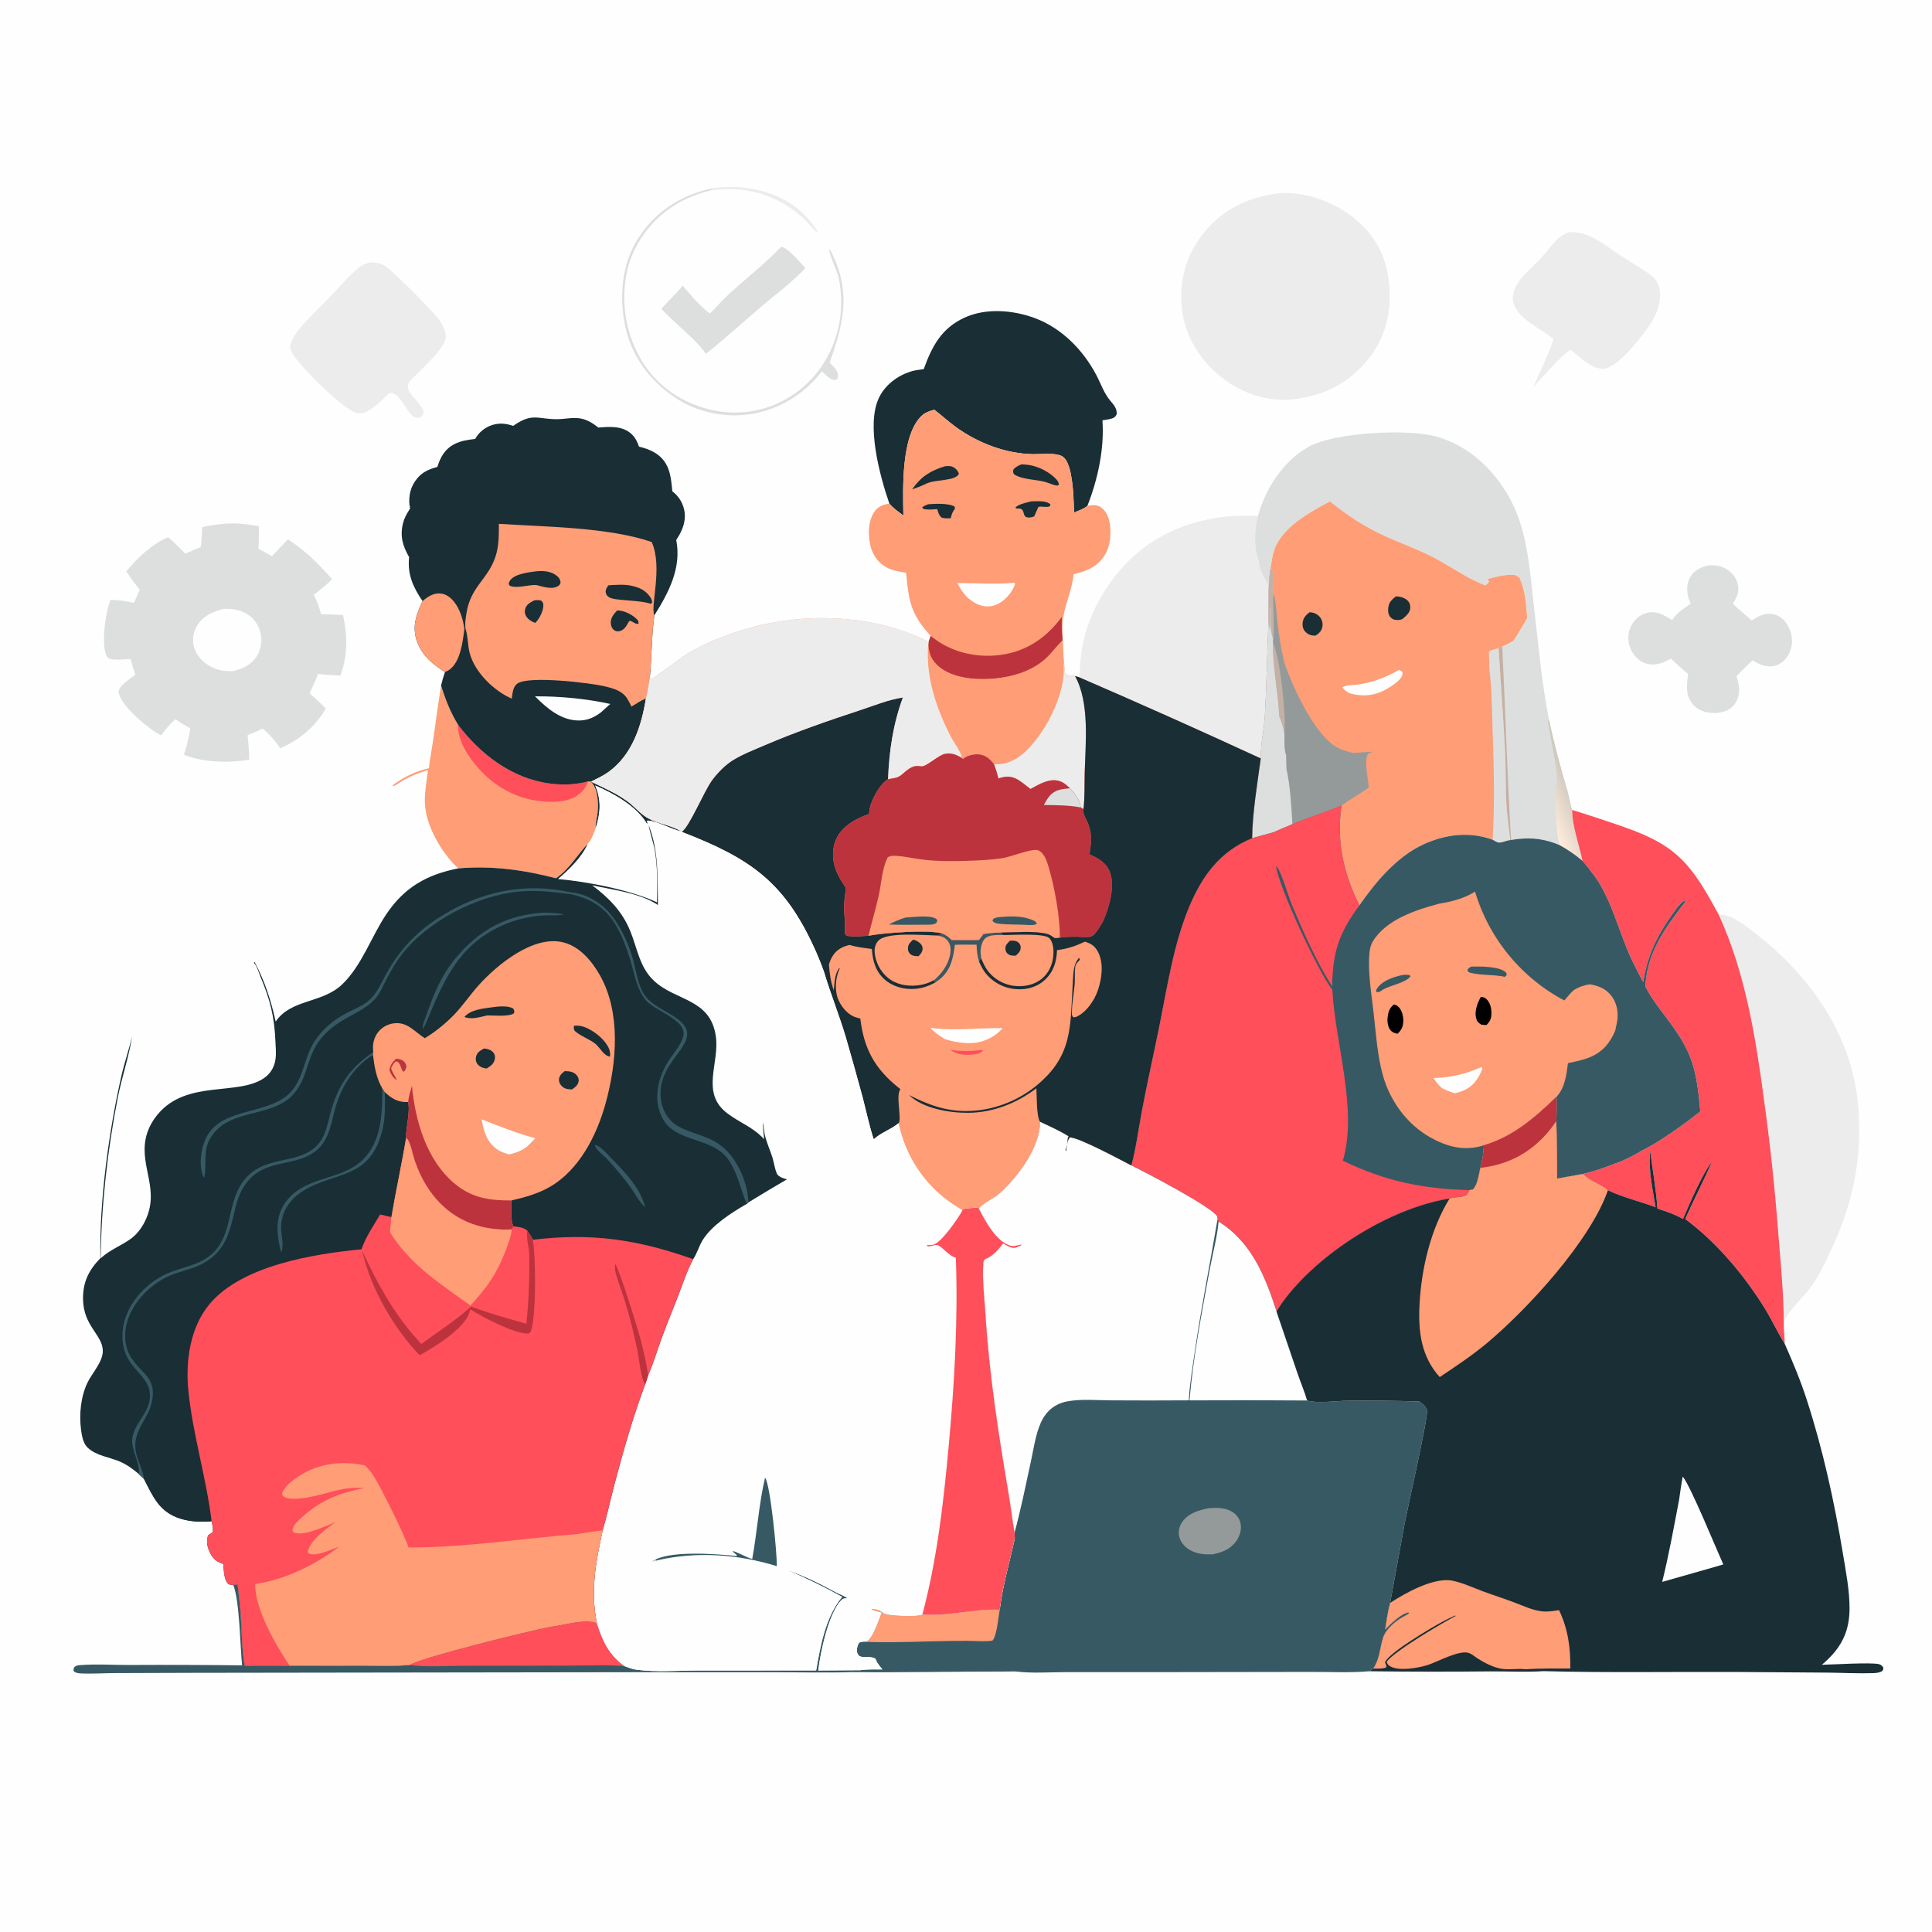 <?xml version="1.0" encoding="utf-8"?>
<!-- Generator: Adobe Illustrator 27.5.0, SVG Export Plug-In . SVG Version: 6.00 Build 0)  -->
<svg version="1.1" id="Layer_1" xmlns="http://www.w3.org/2000/svg" xmlns:xlink="http://www.w3.org/1999/xlink" x="0px" y="0px"
	 viewBox="0 0 2090 2090" style="enable-background:new 0 0 2090 2090;" xml:space="preserve">
<g>
	<path style="fill:#FEFEFE;" d="M0,0h2090.772v2090.772H0V0z"/>
	<path style="fill:#ECECEC;" d="M770.535,203.652c30.234-4.51,64.818,1.367,89.558,19.953c9.827,7.383,17.596,16.208,24.309,26.453
		l-1.082,0.643c-2.099-1.697-3.712-3.32-5.48-5.354c-20.387-23.438-49.848-38.661-80.817-40.539
		c-9.376-0.568-18.568,0.061-27.891,1.051L770.535,203.652z"/>
	<path style="fill:#DDDFDF;" d="M889.099,401.6c-1.039,1.374-2.106,2.724-3.203,4.053c-1.097,1.327-2.222,2.63-3.375,3.91
		c-1.152,1.281-2.33,2.536-3.536,3.765c-1.206,1.23-2.437,2.434-3.694,3.612c-1.258,1.176-2.539,2.326-3.845,3.449
		c-1.307,1.123-2.637,2.217-3.99,3.283c-1.352,1.066-2.727,2.103-4.124,3.112c-1.397,1.007-2.814,1.984-4.253,2.93
		c-1.439,0.947-2.897,1.863-4.374,2.748c-1.477,0.886-2.973,1.74-4.488,2.56c-1.514,0.821-3.044,1.609-4.592,2.366
		c-1.548,0.755-3.11,1.478-4.688,2.166c-1.578,0.69-3.169,1.346-4.776,1.968c-1.606,0.621-3.225,1.207-4.857,1.76
		c-1.631,0.553-3.273,1.071-4.927,1.554c-1.653,0.482-3.315,0.929-4.988,1.341c-28.893,6.971-61.872,2.126-87.206-13.578
		c-28.819-17.866-49.935-44.629-57.47-77.961c-7.207-31.878-4.51-68.777,13.539-96.725c19.093-29.563,46.24-46.869,80.282-54.263
		l-1.403,2.208c-13.702,3.675-26.284,8.081-38.445,15.57c-25.5,15.701-45.146,41.473-52.061,70.743
		c-0.478,2.1-0.905,4.211-1.28,6.332c-0.377,2.119-0.702,4.248-0.974,6.385c-0.272,2.136-0.494,4.277-0.664,6.423
		c-0.169,2.148-0.285,4.298-0.349,6.45c-0.065,2.152-0.078,4.305-0.039,6.458c0.04,2.153,0.131,4.305,0.276,6.454
		c0.143,2.148,0.338,4.292,0.586,6.432c0.248,2.14,0.547,4.272,0.898,6.397c0.351,2.125,0.753,4.239,1.207,6.344
		c0.453,2.106,0.957,4.199,1.511,6.28c0.555,2.08,1.16,4.146,1.815,6.199c0.655,2.051,1.359,4.086,2.113,6.103
		c0.753,2.017,1.555,4.016,2.405,5.995c0.851,1.978,1.748,3.935,2.693,5.87c0.946,1.936,1.938,3.847,2.975,5.733
		c1.037,1.887,2.12,3.747,3.248,5.582c16.365,26.472,43.171,44.46,73.308,51.534c29.888,7.013,60.065,2.297,86.155-13.902
		c43.541-27.033,63.893-80.783,52.308-130.359c-1.309-5.603-10.762-26.365-9.982-29.661c2.162,2.299,3.277,5.17,4.602,8.006
		c19.191,41.06,10.401,75.054-3.986,115.084c2.309,2.301,4.853,4.627,6.752,7.287c2.101,2.95,2.767,6.172,2.064,9.704
		c-1.19,1.082-1.335,1.676-3.079,1.709C897.74,411.108,892.815,405.077,889.099,401.6z"/>
	<path style="fill:#DDDFDF;" d="M845.058,266.994c7.458,0.868,20.748,17.482,26.214,22.876
		c-12.855,14.245-32.764,29.148-47.671,41.797c-20.007,16.977-39.38,34.812-59.973,51.081c-7.332-10.35-16.573-18.511-25.802-27.107
		c-7.693-6.965-15.381-14.021-22.447-21.626c7.589-8.535,16.016-16.034,23.127-25.059c9.18,10.874,18.021,21.606,29.465,30.208
		c7.079-7.01,13.514-14.591,20.902-21.316C807.518,300.871,827.488,285.103,845.058,266.994z"/>
	<path style="fill:#DDDFDF;" d="M1847.72,611.622c7.199-0.357,12.555-0.014,19.009,3.485c6.246,3.387,11.271,9.192,13.033,16.148
		c2.281,8.994-0.815,14.329-5.2,21.82c6.313,6.405,13.766,11.912,20.352,18.115c3.432-2.046,7.046-4.341,10.789-5.758
		c5.727-2.168,12.749-1.909,18.164,0.986c7.054,3.775,11.579,11.167,13.61,18.725c2.152,8.016,1.248,16.216-2.92,23.413
		c-3.349,5.786-8.733,10.435-15.366,11.865c-8.529,1.838-16.161-1.746-23.225-6.076c-6.097,5.254-11.697,11.35-17.422,17.016
		c1.137,3.869,2.217,7.916,2.707,11.922c0.815,6.652-1.239,14.558-5.682,19.64c-5.133,5.872-11.84,7.71-19.311,8.414
		c-1.972-0.016-3.949-0.043-5.915-0.19c-7.356-0.551-14.874-3.914-19.532-9.756c-7.726-9.69-6.125-20.944-4.653-32.282
		c-6.501-5.176-12.551-11.083-18.713-16.663c-2.397,1.294-4.831,2.669-7.338,3.741c-7.001,2.991-14.948,3.847-22.049,0.666
		c-7.179-3.214-12.43-9.809-14.956-17.155c-2.568-7.467-2.134-15.519,1.484-22.572c3.402-6.632,9.27-12.134,16.583-14.062
		c10.85-2.856,18.825,2.279,27.638,7.714c5.145-7.832,12.596-12.422,20.115-17.757c-0.941-2.011-1.705-4.018-2.332-6.152
		c-2.199-7.489-2.154-15.924,1.948-22.778C1833.024,616.596,1839.633,613.803,1847.72,611.622z"/>
	<path style="fill:#ECECEC;" d="M1696.938,251.217c22.619-0.962,36.435,12.255,54.293,23.989
		c10.196,6.699,20.76,12.869,30.845,19.738c7.114,4.845,11.752,9.198,13.202,18.031c2.403,14.639-3.908,29.506-12.402,41.142
		c-9.135,12.512-32.209,42.847-47.41,44.731c-12.52,1.554-27.094-12.982-36.258-20.387c-6.056,1.505-34.287,33.42-40.474,40.217
		c7.299-17.163,16.085-33.938,21.837-51.698c-13.159-11.642-35.192-19.67-42.336-36.501c-2.532-5.968-2.052-12.067,0.453-17.963
		c5.968-14.058,19.558-23.601,29.532-34.643c6.234-6.901,11.579-14.733,18.566-20.924
		C1689.816,254.268,1693.234,252.749,1696.938,251.217z"/>
	<path style="fill:#ECECEC;" d="M399.401,284.041c6.481-0.604,12.963,0.651,18.321,4.461c9.229,6.562,50.871,48.396,57.31,57.437
		c3.512,4.929,6.589,10.719,7.267,16.826c1.525,13.741-30.696,39.59-39.026,49.901c-9.11,11.277,14.196,22.168,15.15,33.93
		c-1.003,2.187-2.021,4.237-4.561,5c-11.017,3.314-17.631-20.373-26.549-25.159c-2.346-1.258-3.883-1.546-6.428-0.956
		c-7.273,6.742-14.98,15.197-23.929,19.579c-4.837,2.368-8.449,2.844-13.504,0.845c-15.003-5.929-63.481-53.245-68.791-66.756
		c-1.703-4.331-0.008-8.398,1.948-12.322c2.448-4.913,5.774-9.445,9.347-13.6c10.007-11.636,21.626-22.235,32.303-33.281
		c9.807-10.15,19.227-22.143,30.345-30.835C391.809,286.603,395.589,285.337,399.401,284.041z"/>
	<path style="fill:#FE9D76;" d="M477.115,741.461c4.8,15.464,9.974,28.789,18.478,42.702c23.934,31.686,58.08,57.813,98.381,63.342
		c14.186,1.946,28.511,1.533,42.375-2.224c2.46,0.125,2.248-0.392,4.061,1.648c6.75,7.593,7.022,23.084,6.042,32.848
		c-0.504,5.033-2.526,10.75-1.88,15.736c-1.786,5.168-4.81,13.725-8.833,17.396c-11.836,12.616-19.564,27.074-34.257,37.185
		c-34.967-9.078-69.437-13.815-105.66-10.693c-3.824-3.536-7.404-7.122-10.646-11.209c-13.553-17.09-25.634-40.325-25.592-62.637
		c0.02-10.783,2.154-21.816,3.442-32.523c-9.08,2.711-17.796,6.044-26.082,10.689c-4.014,2.25-7.416,5.194-11.72,6.934l-0.41-1.172
		c11.781-8.872,24.799-15.213,39.2-18.433c0.849-9.07,2.769-18.137,4.067-27.16C471.079,783.064,473.868,762.252,477.115,741.461z"
		/>
	<path style="fill:#FE4F5A;" d="M495.593,784.162c23.934,31.686,58.08,57.813,98.381,63.342c14.186,1.946,28.511,1.533,42.375-2.224
		c-2.174,4.761-4.445,9.145-8.449,12.645c-10.25,8.961-23.993,9.923-36.966,9.278c-28.619-1.425-53.85-14.303-72.889-35.598
		C507.147,819.417,494.715,801.303,495.593,784.162z"/>
	<path style="fill:#192E35;" d="M999.281,399.321c8.92-24.673,18.962-44.037,43.931-55.614c23.46-10.874,53.043-8.308,76.742,0.602
		c28.666,10.78,51.728,34.338,65.851,61.088c5.109,9.674,8.355,19.889,15.481,28.336c3.8,4.504,7.212,8.288,6.724,14.458
		c-1.472,2.668-2.287,3.62-5.274,4.555c-3.183,0.996-6.836,1.382-10.133,1.944c2.138,30.806-4.968,63.711-16.226,92.447
		c-3.489,3.255-10.125,5.392-14.578,7.397c-0.184-11.391-0.582-23.066-2.162-34.353c-1.086-7.75-3.575-23.413-11.391-27.017
		c-7.685-3.54-21.874-1.744-30.508-1.852c-29.283-0.374-59.146-11.82-82.867-28.732c-8.422-6.005-15.948-13.137-24.211-19.364
		c-5.245,1.535-10.105,3.046-14.076,6.991c-21.953,21.794-19.803,78.602-19.317,107.442c-5.29-3.984-11.087-7.751-15.234-12.98
		c-10.227-29.789-25.491-85.35-10.966-114.823c6.66-13.514,19.526-23.186,33.683-27.807
		C989.431,400.512,994.415,399.973,999.281,399.321z"/>
	<path style="fill:#ECECEC;" d="M1859.315,989.576c13.778-1.603,33.232,15.076,43.502,23.207
		c55.199,43.688,98.426,104.898,106.531,176.272c6.705,59.052-4.124,111.766-29.314,165.034
		c-7.301,15.438-13.827,29.275-24.571,42.689c-6.999,8.739-24.103,24.603-25.824,35.094c-0.004-33.052-3.491-66.764-6.066-99.704
		c-3.619-47.347-8.675-94.541-15.166-141.583C1899.203,1122.157,1888.339,1052.833,1859.315,989.576z"/>
	<path style="fill:#ECECEC;" d="M1167.325,732.626c1.301-11.734,1.47-23.411,3.804-35.055c7.452-37.164,29.269-73.336,57.747-98.129
		c36.084-31.415,84.695-44.374,131.943-41.162c-3.704,12.781-4.9,36.146,0.933,48.312c0.294,9.153,5.186,17.461,9.47,25.259
		c1.17,2.132,1.16,3.99,1.205,6.356c0.034,11.008-0.018,22.015-0.155,33.021c-1.505,34.459-1.974,69.061-3.967,103.489
		c-0.876,15.136-4.737,30.731-4.443,45.74C1298.717,790.358,1233.204,761.081,1167.325,732.626z"/>
	<path style="fill:#ECECEC;" d="M1379.567,209.571c27.744-3.724,59.365,6.975,81.469,23.482
		c23.152,17.292,36.938,39.355,40.982,67.944c4.333,30.618-1.072,60.326-20.103,85.152c-20.581,26.851-46.462,40.948-79.992,45.313
		c-0.302,0.065-0.598,0.157-0.905,0.198c-26.655,3.487-52.433-4.208-74.175-19.444c-23.958-16.785-42.585-42.955-47.404-72.15
		c-4.943-29.955,1.374-59.322,19.35-83.827C1318.777,228.991,1346.531,214.543,1379.567,209.571z"/>
	<path style="fill:#DDDFDF;" d="M1360.819,558.279c8.226-29.832,27.015-59.222,54.468-74.794
		c27.966-15.867,107.714-19.928,138.652-11.183c34.588,9.776,61.862,35.151,79.043,66.258
		c19.956,36.131,21.777,78.465,26.523,118.568c4.818,40.715,8.204,81.812,16.346,122.022c5.456,26.198,12.451,51.406,19.926,77.067
		c1.87,6.415,2.691,13.89,5.035,19.972c-0.216,16.922,7.679,38.267,11.162,55.154c-7.781-6.619-15.801-12.171-24.763-17.077
		l-4.551-1.86c-16.455-6.05-30.778-6.605-47.988-3.765l-0.945,0.2c-1.311-12.528-3.32-25.142-4.098-37.705
		c-1.219-19.674-0.543-39.563-1.56-59.295c-1.903-36.907-4.645-73.881-6.991-110.774l4.037-1.711
		c4.124-1.713,8.085-4.016,12.051-6.078c5.292-7.994,10.06-16.324,14.923-24.581c-1.327-16.242-1.807-28.813-8.428-44.01
		l-4.782-2.63c-10.57-0.984-19.423,1.776-29.547,4.286l1.556,2.687c-1.002,2.007-2.191,2.907-3.943,4.271
		c-19.442-7.156-37.379-20.475-55.808-30.063c-17.273-8.988-35.566-15.438-53.251-23.482c-21.882-9.954-40.558-22.363-59.217-37.336
		c-21.823,11.575-52.323,28.397-60.33,52.959c-1.852,5.686-2.681,11.691-3.579,17.586c-1.515,8.416-1.946,16.722-2.334,25.242
		c-0.045-2.367-0.035-4.224-1.205-6.356c-4.284-7.798-9.176-16.105-9.47-25.259C1355.919,594.425,1357.116,571.061,1360.819,558.279
		z"/>
	<path style="fill:#C4B0A5;" d="M1621.08,701.066l4.037-1.711c3.365,69.727,5.376,139.641,9.558,209.285l-0.945,0.2
		c-1.311-12.528-3.32-25.142-4.098-37.705c-1.219-19.674-0.543-39.563-1.56-59.295
		C1626.168,774.933,1623.426,737.959,1621.08,701.066z"/>
	
		<linearGradient id="SVGID_1_" gradientUnits="userSpaceOnUse" x1="855.174" y1="1650.463" x2="840.343" y2="1644.114" gradientTransform="matrix(2.042 0 0 -2.042 -47.707 4223.247)">
		<stop  offset="0" style="stop-color:#D0CABE"/>
		<stop  offset="1" style="stop-color:#FFEBDB"/>
	</linearGradient>
	<path style="fill:url(#SVGID_1_);" d="M1681.837,852.906c1.156-2.462,2.403-4.87,2.444-7.648
		c0.225-15.185-7.395-48.302-9.841-65.312l1.413-0.796c5.456,26.198,12.451,51.406,19.926,77.067
		c1.87,6.415,2.691,13.89,5.035,19.972c-0.216,16.922,7.679,38.267,11.162,55.154c-7.781-6.619-15.801-12.171-24.763-17.077
		C1683.29,903.875,1682.751,865.531,1681.837,852.906z"/>
	<path style="fill:#DDDFDF;" d="M239.165,566.995c13.367-1.927,27.756,0.045,40.987,2.154c0.057,8.141-0.286,16.318-0.459,24.458
		l14.441,7.985l17.457-18.166c19.556,13.061,32.138,25.487,47.545,43.067c-5.676,6.327-13.061,11.585-19.595,17.02
		c3.628,6.791,5.795,13.6,7.863,20.971c7.912,0.11,15.775,0.343,23.672,0.843c5.023,23.223,5.113,42.987-2.697,65.543
		c-8.104-0.609-16.191-0.805-24.271-1.799c-2.781,7.116-5.856,13.941-9.247,20.785c6.07,5.39,11.957,10.817,17.59,16.663
		c-11.438,19.715-28.487,33.92-49.202,42.936c-5.815-8.157-11.344-14.993-19.178-21.322c-5.315,2.763-10.674,4.974-16.248,7.142
		c1.029,8.837,1.61,17.703,1.744,26.6c-6.185,0.911-12.298,1.572-18.535,2.007c-17.996,0.688-35.147-0.847-52.056-7.31
		c3.112-9.46,5.408-18.925,6.821-28.783c-5.64-2.977-10.886-6.225-16.166-9.801c-5.834,5.421-10.512,11.095-15.322,17.447
		c-3.094-1.47-6.041-3.191-8.842-5.162c-11.68-8.388-34.832-27.437-37.353-42.156c1.069-6.84,12.943-14.027,18.355-18.282
		c-2.095-5.517-3.569-11.279-5.199-16.947c-6.453,0.233-17.921,1.964-23.818-0.835c-1.523-0.723-2.328-2.603-2.872-4.131
		c-4.808-13.517-0.616-45.38,4.968-58.991c8.687-0.037,16.91,1.409,25.388,3.159c2.008-4.682,4.192-9.309,6.287-13.951
		c-5.03-6.536-10.209-12.994-14.62-19.973c11.101-14.006,28.635-30.167,45.27-37.06c6.588,5.341,12.559,11.883,18.637,17.816
		c5.446-2.54,11.049-4.755,16.596-7.06c1.076-7.228,1.391-14.315,1.574-21.616C225.485,568.612,232.206,567.747,239.165,566.995z"/>
	<path style="fill:#FEFEFE;" d="M241.878,658.726c8.553-0.412,16.532,0.549,24.109,4.835c0.969,0.538,1.908,1.124,2.818,1.758
		c0.908,0.636,1.782,1.316,2.622,2.04c0.838,0.726,1.638,1.492,2.397,2.299c0.76,0.807,1.475,1.651,2.148,2.532
		c0.674,0.881,1.3,1.794,1.879,2.74s1.107,1.919,1.584,2.918c0.478,1,0.903,2.023,1.276,3.067s0.691,2.104,0.956,3.181
		c0.274,1.071,0.494,2.153,0.662,3.244c0.166,1.093,0.278,2.191,0.337,3.295c0.057,1.103,0.06,2.206,0.008,3.31
		c-0.052,1.104-0.158,2.203-0.319,3.297c-0.161,1.093-0.375,2.176-0.643,3.248c-0.268,1.071-0.589,2.127-0.962,3.167
		c-0.372,1.041-0.795,2.061-1.27,3.059c-0.474,0.999-0.996,1.972-1.566,2.918c-5.988,9.739-15.428,13.888-26.088,16.465
		c-8.306,0.098-15.232-0.664-22.776-4.431c-8.663-4.325-16.316-11.885-19.089-21.343c-2.285-7.795-0.982-16.279,3.128-23.237
		C219.453,666.313,230.279,661.652,241.878,658.726z"/>
	<path style="fill:#FE4F5A;" d="M1711.975,931.343c-3.483-16.887-11.379-38.232-11.162-55.154
		c18.965,5.875,37.818,12.093,56.557,18.654c58.172,20.244,73.055,41.597,101.946,94.734c29.024,63.256,39.888,132.58,49.092,201.01
		c6.491,47.041,11.547,94.235,15.166,141.583c2.575,32.94,6.062,66.651,6.066,99.704c-0.059,7.342,0.945,14.54,1.039,21.841
		c-7.567-12.022-13.566-25.187-21.018-37.352c-22.149-36.15-52.533-72.446-86.649-97.666c9.282-20.9,19.885-41.182,29.087-62.141
		c-10.454,12.871-24.491,45.842-31.494,62.145c-8.745-5.106-18.117-8.136-27.68-11.295c-1.239-20.477-5.333-41.572-7.712-62.051
		c-2.313,19.866,2.644,40.982,5.766,60.606c-16.824-6.411-35.398-10.613-51.561-18.337c-8.098-7.406-19.286-9.492-26.79-17.731
		c12.245-2.928,23.934-6.934,35.615-11.593c8.804-2.879,17.404-7.497,25.416-12.112l1.452-1.103
		c17.582-7.865,48.702-30.139,64.248-42.861c-4.327-46.52-8.163-63.564-36.366-100.851c-8.353-11.046-16.753-21.72-23.025-34.149
		c1.456-36.217,21.667-64.048,43.02-91.488l-0.602-1.303l1.535,1.137l-0.86-1.603c-0.041-0.08-0.071-0.165-0.108-0.247
		c-0.874,0.535-1.335,0.778-2.101,1.38c-5.137,4.041-9.613,10.775-13.355,16.095c-15.609,22.198-25.912,44.227-29.843,71.141
		c-4.643-8.075-8.639-16.632-12.869-24.936c-13.747-29.632-22.537-69.132-43.24-94.091
		C1718.88,939.096,1715.15,935.208,1711.975,931.343z"/>
	<path style="fill:#FE9D76;" d="M1010.658,443.217c8.263,6.227,15.789,13.359,24.211,19.364
		c23.721,16.912,53.584,28.358,82.867,28.732c8.635,0.108,22.823-1.689,30.508,1.852c7.816,3.604,10.305,19.266,11.391,27.017
		c1.58,11.287,1.979,22.962,2.162,34.353c4.453-2.005,11.089-4.143,14.578-7.397c5.541-0.745,10.197-1.611,14.948,1.911
		c6.472,4.798,8.859,12.759,9.637,20.434c1.264,12.51-0.735,25.124-8.784,35.165c-7.992,9.968-18.811,13.737-30.757,16.544
		c-1.674,16.193-8.204,29.92-11.087,45.564c-1.348,7.322-1.003,15.007-0.978,22.429l0.155,3.506
		c0.398,7.793,0.739,15.593,1.229,23.38l0.206,0.97c0.845,4.163-0.225,10.64,2.781,13.237c3.082,0.377,6.167,0.728,9.255,1.052
		c16.073,29.181,11.254,72.656,10.44,105.143c-0.321,12.802,0.155,26.145-1.338,38.841l-3.011-1.858
		c-0.86-8.19-6.168-14.883-11.618-20.697c-3.261-3.246-6.922-6.448-11.399-7.806c-11.079-3.363-21.929,3.522-31.286,8.592
		c-4.853-3.694-10.35-8.598-15.836-11.232c-6.513-3.128-12.21-2.413-18.842-0.11c-1.313-5.298-2.879-10.323-4.751-15.448
		c-3.967-5.206-8.51-9.474-15.234-10.55c-5.141-0.823-13.28,0.772-17.353,4.041c-0.331,0.266-0.6,0.594-0.901,0.892l-1.031-0.978
		c-1.648-7.593-8.578-16.087-12.195-23.125c-14.944-29.056-26.031-60.886-24.936-93.766l0.51-6.634l0.29-2.358l2.311-6.372
		c-21.526-23.317-23.629-37.299-26.594-68.267c-8.202-1.407-15.969-2.487-23.158-7.013c-8.575-5.403-13.721-14.074-15.812-23.86
		c-2.422-11.332-1.999-25.567,4.755-35.313c4.094-5.905,9.278-7.391,16.036-8.78c4.147,5.229,9.943,8.996,15.234,12.98
		c-0.486-28.84-2.636-85.648,19.317-107.442C1000.553,446.263,1005.412,444.753,1010.658,443.217z"/>
	<path style="fill:#192E35;" d="M1004.112,545.498c7.301-0.645,22.684-1.337,28.799,2.709l-0.051,2.46
		c-2.291,2.948-3.275,5.192-4.061,8.857c-0.078,0.365-0.147,0.733-0.221,1.101c-3.524,0.112-6.752,0.427-10.121-0.841
		c-2.834-2.366-3.497-5.633-4.61-9.01c-3.82,0.241-7.863,0.702-11.675,0.294c-2.309-0.249-3.2-0.104-4.645-1.944
		C999.271,547.164,1001.739,546.457,1004.112,545.498z"/>
	<path style="fill:#192E35;" d="M1115.666,542.37c1.758-0.108,3.473-0.194,5.235-0.178c4.823,0.045,11.967-0.057,15.448,3.471
		l-0.662,2.019c-4.09,1.625-8.183-0.38-12.377,0.67c-1.471,3.47-2.999,6.915-4.584,10.336c-1.292,0.363-3.046,0.998-4.42,1.098
		c-9.3,0.668-4.747-6.615-9.827-9.261c-2.019-1.051-3.879,0.57-6.14-1.284C1101.555,545.318,1110.739,543.658,1115.666,542.37z"/>
	<path style="fill:#192E35;" d="M1021.814,504.48c3.132-0.378,6.091-0.741,9.029,0.666c3.12,1.492,5.501,4.247,6.493,7.426
		c-3.706,7.763-23.48,5.968-33.71,9.968l-1.39,0.555c-5.076,2.558-10.193,4.445-15.548,6.319
		C996.163,515.725,1006.123,509.471,1021.814,504.48z"/>
	<path style="fill:#192E35;" d="M1104.567,502.461c13.398-0.41,27.458,5.588,37.003,14.893c2.27,2.215,3.771,4.082,3.894,7.285
		c-2.577,1.174-3.369,0.427-5.976-0.27c-2.195-0.798-4.41-1.533-6.618-2.299c-11.213-3.896-26-2.593-35.8-8.923
		c-1.419-2.609-1.403-2.458-0.686-5.341C1098.695,504.977,1101.288,503.946,1104.567,502.461z"/>
	<path style="fill:#FEFEFE;" d="M1097.462,630.474c0.47,0.425,0.406,1.201,0.576,1.811c-1.625,3.677-3.355,7.087-5.85,10.264
		c-5.488,6.983-12.818,12.724-21.959,13.425c-9.19,0.706-16.487-3.594-23.29-9.249c-4.843-4.808-8.218-9.788-11.24-15.862
		C1057.637,630.572,1074.669,632.481,1097.462,630.474z"/>
	<path style="fill:#BC333D;" d="M1006.803,687.903c20.097,16.61,46.195,23.578,72.072,20.991
		c27.262-2.724,49.137-15.748,66.153-36.846c1.239-1.537,2.468-3.08,3.687-4.631c-0.149,7.283-0.445,14.538,0.639,21.767
		l0.155,3.506l-1.352,1.35c-6.083,6.166-10.971,13.112-17.502,18.964c-17.469,15.652-43.179,21.316-66.047,21.663
		c-17.049,0.257-38.695-3.077-51.285-15.626c-6.715-6.695-8.694-13.263-9.123-22.408l0.29-2.358L1006.803,687.903z"/>
	<path style="fill:#FE9D76;" d="M1149.51,692.691c0.398,7.793,0.739,15.593,1.229,23.38l0.206,0.97
		c0.845,4.163-0.225,10.64,2.781,13.237c3.082,0.377,6.167,0.728,9.255,1.052c16.073,29.181,11.254,72.656,10.44,105.143
		c-0.321,12.802,0.155,26.145-1.338,38.841l-3.011-1.858c-0.86-8.19-6.168-14.883-11.618-20.697
		c-3.261-3.246-6.922-6.448-11.399-7.806c-11.079-3.363-21.929,3.522-31.286,8.592c-4.853-3.694-10.35-8.598-15.836-11.232
		c-6.513-3.128-12.21-2.413-18.842-0.11c-1.313-5.298-2.879-10.323-4.751-15.448c-3.967-5.206-8.51-9.474-15.234-10.55
		c-5.141-0.823-13.28,0.772-17.353,4.041c-0.331,0.266-0.6,0.594-0.901,0.892l-1.031-0.978c-1.648-7.593-8.578-16.087-12.195-23.125
		c-14.944-29.056-26.031-60.886-24.936-93.766l0.51-6.634c0.429,9.145,2.407,15.713,9.123,22.408
		c12.59,12.549,34.236,15.883,51.285,15.626c22.868-0.347,48.578-6.011,66.047-21.663c6.531-5.852,11.42-12.798,17.502-18.964
		L1149.51,692.691z"/>
	<path style="fill:#ECECEC;" d="M1150.74,716.071l0.206,0.97c0.845,4.163-0.225,10.64,2.781,13.237
		c3.082,0.377,6.167,0.728,9.255,1.052c16.073,29.181,11.254,72.656,10.44,105.143c-0.321,12.802,0.155,26.145-1.338,38.841
		l-3.011-1.858c-0.86-8.19-6.168-14.883-11.618-20.697c-3.261-3.246-6.922-6.448-11.399-7.806
		c-11.079-3.363-21.929,3.522-31.286,8.592c-4.853-3.694-10.35-8.598-15.836-11.232c-6.513-3.128-12.21-2.413-18.842-0.11
		c-1.313-5.298-2.879-10.323-4.751-15.448l1.388,0.035c13.808,0.249,24.471-5.813,34.116-15.313
		c18.572-18.298,34.396-48.549,38.869-74.235C1150.925,730.288,1150.729,723.105,1150.74,716.071z"/>
	<path style="fill:#FE9D76;" d="M1374.76,612.964c0.898-5.895,1.727-11.9,3.579-17.586c8.008-24.563,38.508-41.385,60.33-52.959
		c18.66,14.972,37.336,27.382,59.217,37.336c17.686,8.045,35.978,14.495,53.251,23.482c18.429,9.588,36.366,22.907,55.808,30.063
		c1.752-1.364,2.94-2.264,3.943-4.271l-1.556-2.687c10.123-2.509,18.976-5.27,29.547-4.286l4.782,2.63
		c6.621,15.197,7.101,27.768,8.428,44.01c-4.864,8.257-9.631,16.587-14.923,24.581c-3.965,2.062-7.926,4.365-12.051,6.078
		l-4.037,1.711c2.346,36.893,5.088,73.867,6.991,110.774c1.017,19.732,0.341,39.621,1.56,59.295
		c0.778,12.563,2.787,25.177,4.098,37.705c-3.512,0.447-6.252,1.686-9.6,2.417c-4.155,0.904-6.019-0.878-9.455-2.873
		c-24.997-9.131-50.942-5.915-74.998,5.109c-28.313,12.977-51.726,40.701-69.051,65.814
		c-17.235-33.787-25.153-70.449-19.328-107.991c-17.449,7.622-35.88,12.72-53.223,20.283l-5.19,2.313l-5.092,2.042l-10.078,4.41
		l-23.205,6.413c0.435-28.244,5.572-58.289,9.353-86.322c-0.294-15.009,3.567-30.604,4.443-45.74
		c1.993-34.428,2.462-69.03,3.967-103.489c0.137-11.006,0.189-22.014,0.155-33.021
		C1372.815,629.686,1373.245,621.38,1374.76,612.964z"/>
	<path style="fill:#192E35;" d="M1416.505,662.36c0.502,0.02,1.006,0.012,1.509,0.059c4.159,0.39,8.059,2.499,10.474,5.964
		c0.24,0.35,0.461,0.711,0.666,1.082c0.204,0.371,0.389,0.752,0.555,1.141c0.166,0.391,0.312,0.788,0.439,1.192
		s0.233,0.814,0.318,1.229c0.087,0.415,0.152,0.834,0.196,1.256c0.045,0.421,0.069,0.843,0.072,1.268
		c0.003,0.423-0.015,0.846-0.053,1.268c-0.039,0.422-0.099,0.841-0.18,1.258c-0.874,4.631-3.43,6.918-7.175,9.462
		c-0.643,0.002-1.284,0.014-1.925,0.004c-3.808-0.059-7.077-1.629-9.611-4.465c-2.299-2.575-2.995-6.06-2.63-9.423
		C1409.732,668.412,1412.637,665.601,1416.505,662.36z"/>
	<path style="fill:#192E35;" d="M1510.077,645.15c4.161-0.01,9.633,1.446,12.651,4.537c2.123,2.174,2.83,4.22,2.883,7.236
		c0.106,5.876-4.645,9.392-8.645,12.847c-1.178,0.431-2.297,0.751-3.551,0.878c-3.212,0.323-6.35-0.137-8.778-2.499
		c-2.74-2.669-3.25-6.558-2.885-10.18C1502.396,651.608,1505.244,648.956,1510.077,645.15z"/>
	<path style="fill:#FEFEFE;" d="M1513.393,724.661c1.454,0.641,2.379,1.233,3.643,2.158c0.096,0.97,0.233,1.799,0.075,2.791
		c-0.992,6.258-12.826,13.449-18.178,16.377c-12.669,6.93-25.783,7.9-39.451,3.824c-2.83-1.85-5.229-3.424-7.389-6.048
		c1.746-2.47,11.836-2.591,15.166-3.016C1484.014,738.614,1498.835,733.102,1513.393,724.661z"/>
	<path style="fill:#DDDFDF;" d="M1621.08,701.066c2.346,36.893,5.088,73.867,6.991,110.774c1.017,19.732,0.341,39.621,1.56,59.295
		c0.778,12.563,2.787,25.177,4.098,37.705c-3.512,0.447-6.252,1.686-9.6,2.417c-4.155,0.904-6.019-0.878-9.455-2.873
		c2.452-39.894,1.303-79.378-0.045-119.282c-0.721-21.388-0.682-43.475-3.455-64.687l-0.537-20.181L1621.08,701.066z"/>
	<path style="fill:#949A99;" d="M1372.427,638.206c0.388-8.52,0.819-16.826,2.334-25.242c3.387,8.118,2.46,19.133,2.513,27.874
		c3.33,9.543,3.352,21.204,4.512,31.233c1.78,15.407,4.026,30.825,7.93,45.85c9.176,26.331,33.319,79.388,58.386,91.526
		c4.878,2.362,9.937,3.622,15.136,4.959c0.119,0.031,0.221,0.11,0.329,0.165c7.3-0.583,14.608-1.049,21.922-1.401
		c-1.697,0.668-5.074,1.396-5.94,3.02c-4.073,7.644,0.749,26.727,1.062,35.878c-7.442,4.911-14.819,10.164-22.592,14.529
		c-2.134,1.948-4.239,3.298-6.724,4.719c-17.449,7.622-35.88,12.72-53.223,20.283l-5.19,2.313l-5.092,2.042l-10.078,4.41
		l-23.205,6.413c0.435-28.244,5.572-58.289,9.353-86.322c-0.294-15.009,3.567-30.604,4.443-45.74
		c1.993-34.428,2.462-69.03,3.967-103.489C1372.409,660.221,1372.461,649.214,1372.427,638.206z"/>
	<path style="fill:#C4B0A5;" d="M1376.974,694.655c7.99,17.437,14.494,79.178,12.463,98.722c-1.045-6.666-3.201-12.563-5.637-18.813
		C1382.648,747.686,1376.616,721.702,1376.974,694.655z"/>
	<path style="fill:#DDDFDF;" d="M1372.427,638.206c0.388-8.52,0.819-16.826,2.334-25.242c3.387,8.118,2.46,19.133,2.513,27.874
		c-0.849,16.92,0.829,33.863-0.059,50.658l-0.241,3.159c-0.357,27.047,5.674,53.031,6.826,79.909
		c2.436,6.25,4.592,12.147,5.637,18.813c0.243,6.305-0.598,17.535,1.813,23.274l0.413,15.085
		c4.259,19.423,5.237,40.039,6.411,59.865l-5.19,2.313l-5.092,2.042l-10.078,4.41l-23.205,6.413
		c0.435-28.244,5.572-58.289,9.353-86.322c-0.294-15.009,3.567-30.604,4.443-45.74c1.993-34.428,2.462-69.03,3.967-103.489
		C1372.409,660.221,1372.461,649.214,1372.427,638.206z"/>
	<path style="fill:#C4B0A5;" d="M1372.427,638.206c0.388-8.52,0.819-16.826,2.334-25.242c3.387,8.118,2.46,19.133,2.513,27.874
		c-0.849,16.92,0.829,33.863-0.059,50.658c-4.03-11.407-2.618-24.438-2.75-36.403c-0.97,1.442-0.4,22.364-0.759,26.273
		c-1.021-3.238-1.127-6.771-1.433-10.139C1372.409,660.221,1372.461,649.214,1372.427,638.206z"/>
	<path style="fill:#192E35;" d="M555.131,460.721c21.077-14.903,26.649-6.897,48.425-7.271c8.016-0.137,16.23-2.181,24.197-0.788
		c7.789,1.362,13.443,5.155,19.55,9.872c12.034-0.909,25.14-2.128,35.055,6.276c4.817,4.082,6.771,8.655,8.945,14.366
		c11.618,2.758,22.615,7.622,28.963,18.358c5.368,9.078,5.952,19.74,7.06,29.969c0.908,0.679,1.78,1.403,2.615,2.17
		c0.836,0.768,1.631,1.575,2.387,2.422c0.754,0.848,1.464,1.732,2.13,2.65c0.666,0.919,1.284,1.869,1.854,2.85
		c0.569,0.98,1.088,1.987,1.558,3.02c0.468,1.033,0.884,2.087,1.247,3.163c0.362,1.075,0.67,2.166,0.923,3.271
		c0.253,1.107,0.45,2.223,0.59,3.349c1.301,10.927-3.097,20.855-9.11,29.683c5.984,30.341-8.218,57.004-23.65,81.618
		c-3.048,22.188-2.779,45.186-4.896,67.558c-1.466,7.444-2.34,15.081-4.231,22.421c-4.741,29.749-14.854,60.918-40.329,79.345
		c-5.94,4.296-12.489,7.256-19.003,10.542c13.302,6.385,27.743,12.733,39.653,21.518c7.383,5.448,13.986,13.635,21.947,18.039
		c11.14,6.16,25.387,7.528,35.825,14.25c-9.039-1.633-29.675-12.845-37.032-11.55l0.733,2.503l-0.568,1.013
		c-11.358-19.286-35.994-32.895-56.042-41.57c6.754,15.787,5.603,29.855,0.643,45.746c-0.645-4.986,1.376-10.703,1.88-15.736
		c0.98-9.764,0.708-25.255-6.042-32.848c-1.813-2.04-1.601-1.523-4.061-1.648c-13.864,3.757-28.189,4.169-42.375,2.224
		c-40.3-5.529-74.447-31.656-98.381-63.342c-8.504-13.913-13.678-27.237-18.478-42.702c1.207-4.943,2.581-9.658,4.253-14.47
		c-12.771-8.067-24.152-17.276-29.789-31.825c-6.366-16.428-1.515-29.916,5.488-44.931c-10.274-15.158-16.493-28.84-14.49-47.559
		c-7.011-12.067-10.164-23.064-6.507-37.03c1.376-5.258,3.63-9.263,6.46-13.806l0.719-1.174l0.441-0.7l-0.588-1.578l0.768-0.31
		l-0.913-1.247c-0.999-11.222,1.166-20.638,8.516-29.491c5.844-7.04,13.151-9.896,21.665-12.232
		c3.283-10.709,8.218-19.474,18.572-24.742c7.009-3.567,14.599-4.643,22.315-5.531c3.804-7.024,10.674-12.569,18.3-15.005
		C540.236,457.301,547.415,458.073,555.131,460.721z"/>
	<path style="fill:#FEFEFE;" d="M578.78,753.295c26.48-0.243,55.575,2.55,81.416,8.222l-10.25,9.225
		c-7.283,5.46-14.67,8.72-23.913,8.676C606.783,779.325,591.578,766.143,578.78,753.295z"/>
	<path style="fill:#FE9D76;" d="M457.066,650.234c5.392-4.559,11.489-8.698,18.893-8.267c6.231,0.365,11.395,4.188,15.166,8.927
		c6.507,8.177,9.874,19.238,11.228,29.459c-1.682,13.674-4.18,35.349-16.061,44.059c-1.484,1.086-3.232,1.874-4.925,2.579
		c-12.771-8.067-24.152-17.276-29.789-31.825C445.212,678.737,450.063,665.25,457.066,650.234z"/>
	<path style="fill:#FE9D76;" d="M539.654,566.671c49.478,3.242,118.692,3.573,165.379,19.679c12.2,27.793-1.707,68.765,2.836,79.349
		c-3.048,22.188-2.779,45.186-4.896,67.558c-1.466,7.444-2.34,15.081-4.231,22.421c-5.206,1.803-10.807,5.952-15.642,8.751
		c-1.244-2.696-2.612-5.329-4.102-7.898c-5.323-9.051-14.599-11.54-24.179-13.923c-14.831-3.69-83.357-12.085-95.342-3.008
		c-4.778,3.618-5.057,10.766-5.874,16.244c-1.831-0.852-3.636-1.755-5.415-2.709c-17.504-9.47-35.61-27.94-40.364-47.763
		c-1.954-8.153-1.578-16.677-4.055-24.76c-0.096-0.315-0.202-0.625-0.304-0.935c-0.586-5.386,0.243-10.499,1.053-15.822
		c4.5-29.524,23.205-36.766,31.451-61.584C539.84,590.621,539.638,578.793,539.654,566.671z"/>
	<path style="fill:#192E35;" d="M578.094,649.434c2.879-0.306,4.968-0.619,7.738,0.527c1.582,2.044,2.04,2.801,1.936,5.57
		c-0.218,5.768-4.543,14.564-8.816,18.298c-4.008-1.544-7.328-3.383-9.709-7.118c-1.523-2.389-1.825-5.053-1.125-7.775
		C569.497,653.579,573.58,651.864,578.094,649.434z"/>
	<path style="fill:#192E35;" d="M667.602,660.384c7.007-0.188,15.963,4.243,20.994,9.129c1.817,1.764,2.183,2.691,2.209,5.166
		c-2.615,1.235-6.25-2.419-9.351-3.175l-1.258,1.072c-2.338,4.22-4.739,8.949-9.862,10.184c-2.158,0.521-4.539,0.192-6.282-1.254
		c-2.036-1.687-3.124-4.375-3.287-6.971C660.38,668.447,663.706,664.596,667.602,660.384z"/>
	<path style="fill:#192E35;" d="M658.067,633.2c8.153-0.543,18.01-1.335,25.935,0.647c0.494,0.125,0.98,0.271,1.472,0.396
		c6.734,1.713,11.718,4.141,16.33,9.508c1.96,2.285,3.836,5.251,3.634,8.349l-1.605,1.047c-12.344-4.38-38.324-3.03-44.751-6.938
		c-2.046-1.244-3.538-3.01-3.849-5.46C654.867,637.863,656.611,635.476,658.067,633.2z"/>
	<path style="fill:#192E35;" d="M580.161,618.007c8.1-0.58,15.711-0.298,22.282,4.976c2.56,2.054,3.657,4.098,4.002,7.395
		c-0.523,1.1-1.011,2.444-2.044,3.177c-6.971,4.943-17.079,0.935-24.516-0.745c-8.028-0.237-20.867,3.914-27.807,1.056
		c-1.546-0.637-1.311-1.274-1.766-2.703c0.425-1.164,0.725-2.181,1.452-3.228C556.75,620.735,572.118,619.083,580.161,618.007z"/>
	<path style="fill:#375963;" d="M1398.073,891.6c17.343-7.563,35.774-12.661,53.223-20.283
		c-5.825,37.542,2.093,74.204,19.328,107.991c17.324-25.114,40.737-52.837,69.051-65.814c24.056-11.023,50.001-14.239,74.998-5.109
		c3.436,1.995,5.3,3.777,9.455,2.873c3.348-0.731,6.089-1.97,9.6-2.417l0.945-0.2c17.21-2.84,31.533-2.285,47.988,3.765l4.551,1.86
		c8.961,4.906,16.981,10.458,24.763,17.077c3.175,3.865,6.905,7.753,9.57,11.967c20.703,24.959,29.493,64.459,43.24,94.091
		c4.231,8.304,8.226,16.861,12.869,24.936c3.93-26.915,14.233-48.943,29.843-71.141c3.743-5.321,8.218-12.055,13.355-16.095
		c0.766-0.602,1.227-0.845,2.101-1.38c0.037,0.082,0.067,0.167,0.108,0.247l0.86,1.603l-1.535-1.137l0.602,1.303
		c-21.353,27.439-41.564,55.271-43.02,91.488c6.272,12.428,14.672,23.103,23.025,34.149c28.203,37.287,32.039,54.332,36.366,100.851
		c-15.546,12.722-46.667,34.996-64.248,42.861l-1.452,1.103c-8.012,4.614-16.612,9.233-25.416,12.112
		c-11.681,4.659-23.37,8.665-35.615,11.593l-28.193,5.084c0.157-20.734-0.138-41.461-0.884-62.182
		c0.502-8.716,0.278-17.49,0.237-26.22c-23.211,22.411-46.899,43.085-78.502,52.377c-0.521,8.281-1.36,16.528-3.914,24.469
		c-1.587,7.02-2.785,18.133-8.124,23.368l-3.669,0.659c-1.558,3.224-2.411,5.413-6.148,6.558
		c-4.962,1.521-10.425,0.792-15.289,2.534c-65.086,10.438-142.72,59.426-181.228,112.875c-2.168,3.012-4.098,6.187-5.99,9.376
		c-12.393-38.226-26.888-74.882-62.654-97.282l-1.201-2.366l-0.327-3.191c-5.956-10.415-77.689-47.718-92.827-55.211
		c5.125-19.121,7.718-39.68,11.389-59.167c5.799-30.782,12.798-61.378,18.974-92.094c8.606-42.8,15.297-87.974,32.146-128.393
		c14.053-33.718,33.53-60.187,68.083-74.306l23.205-6.413l10.078-4.41l5.092-2.042L1398.073,891.6z"/>
	<path style="fill:#FE9D76;" d="M1595.672,964.549c0.452,1.514,0.922,3.021,1.411,4.522c0.489,1.501,0.995,2.997,1.519,4.488
		c0.524,1.489,1.067,2.972,1.627,4.449c0.559,1.477,1.137,2.946,1.734,4.408c0.595,1.463,1.207,2.919,1.838,4.367
		c0.63,1.448,1.278,2.888,1.944,4.32c0.664,1.433,1.346,2.858,2.046,4.273c0.698,1.416,1.414,2.823,2.148,4.223
		c0.732,1.399,1.482,2.789,2.248,4.169c0.766,1.382,1.55,2.753,2.35,4.114c0.799,1.362,1.615,2.715,2.446,4.057
		s1.68,2.675,2.544,3.998c0.863,1.322,1.742,2.633,2.638,3.935c0.896,1.301,1.807,2.591,2.734,3.869
		c0.926,1.279,1.867,2.547,2.824,3.804c0.957,1.256,1.929,2.501,2.916,3.734c0.987,1.233,1.988,2.454,3.003,3.663
		c1.017,1.209,2.047,2.405,3.091,3.589c1.045,1.184,2.104,2.356,3.177,3.516c1.074,1.158,2.161,2.304,3.261,3.436
		c1.1,1.132,2.214,2.252,3.342,3.359c1.127,1.105,2.268,2.198,3.422,3.277c1.153,1.078,2.319,2.143,3.5,3.193
		c1.179,1.049,2.37,2.085,3.575,3.107c1.203,1.022,2.42,2.03,3.649,3.022c1.228,0.992,2.468,1.97,3.72,2.934
		c1.251,0.962,2.514,1.91,3.79,2.842c1.274,0.932,2.56,1.85,3.857,2.752c1.296,0.901,2.603,1.787,3.922,2.656
		c1.318,0.87,2.646,1.724,3.984,2.563c1.339,0.839,2.688,1.661,4.045,2.466c1.358,0.806,2.727,1.595,4.104,2.369
		c1.411,0.782,2.832,1.486,4.284,2.191c3.226-3.787,6.338-7.759,10.052-11.081c5.594-3.545,10.827-5.203,17.269-6.356
		c9.652,1.548,18.08,5.002,24.052,13.235c5.668,7.814,7.25,17.972,5.568,27.364c-0.591,3.175-1.248,6.338-1.97,9.486
		c-5.862,13.847-13.807,23.339-28.087,29.12c-7.41,3.001-15.338,4.384-23.097,6.185c-1.509,12.673-3.302,26.59-12.361,36.405
		c-23.211,22.411-46.899,43.085-78.502,52.377c-0.649,0.212-1.309,0.4-1.966,0.59c-19.928,5.748-38.059,0.933-55.714-8.929
		c-25.749-14.382-44.145-39.837-51.863-68.087c-5.846-21.402-7.283-44.429-9.768-66.417c-2.313-20.479-6.246-43.249-4.651-63.875
		c0.376-4.841,1.203-9.625,3.763-13.829c14.474-23.764,46.571-34.11,71.807-40.835
		C1570.758,975.27,1583.619,972.06,1595.672,964.549z"/>
	<path style="fill:#375963;" d="M1516.825,1054.809c2.975-0.392,5.186-0.555,8.175,0.12l0.788,1.458
		c-5.405,6.619-20.604,9.335-28.44,13.482l-1.211,0.655c-2.738,1.74-3.7,2.918-6.995,2.728l-0.539-1.801
		c0.472-0.956,0.674-1.46,1.229-2.301C1495.417,1060.698,1507.433,1056.906,1516.825,1054.809z"/>
	<path style="fill:#375963;" d="M1591.656,1045.697c9.068-0.312,30.882-0.504,37.405,6.338c1.121,1.178,0.704,1.768,0.631,3.244
		l-1.882,1.513l-2.552-0.588c-11.079-1.96-23.595-1.119-34.216-3.818c-2.352-0.598-2.403-0.541-3.64-2.728
		C1588.509,1047.03,1589.103,1047.081,1591.656,1045.697z"/>
	<path d="M1601.963,1078.385c2.422,0.184,4.357,0.692,6.131,2.475c3.857,3.869,5.296,9.419,5.28,14.742
		c-0.016,6.093-1.105,8.984-5.388,13.267c-1.909-0.059-3.775-0.284-5.674-0.482c-3.03-1.858-4.627-3.549-5.517-7.087
		C1594.912,1093.821,1598.322,1084.79,1601.963,1078.385z"/>
	<path d="M1507.959,1086.577c1.791,0.564,3.005,0.956,4.465,2.203c3.863,3.302,5.709,10.017,5.656,14.903
		c-0.073,6.525-1.527,9.98-6.125,14.552c-3.289-0.541-5.764-1.331-7.947-4.012c-2.511-3.083-3.387-8.851-2.997-12.704
		C1501.663,1095.071,1502.8,1090.63,1507.959,1086.577z"/>
	<path style="fill:#FEFEFE;" d="M1602.02,1154.586l1.031,0.167l0.553,1.315c-1.096,2.954-2.344,5.748-3.914,8.486
		c-6.254,10.909-13.796,15.013-25.49,18.153c-5.182-1.47-9.517-3.083-14.307-5.59c-3.828-3.332-6.372-6.766-9.145-10.94
		C1569.592,1165.8,1584.757,1162.082,1602.02,1154.586z"/>
	<path style="fill:#FE4F5A;" d="M1398.073,891.6c17.343-7.563,35.774-12.661,53.223-20.283
		c-5.825,37.542,2.093,74.204,19.328,107.991c-22.215,30.165-28.834,50.215-29.536,87.772
		c-17.543-27.811-30.898-58.335-43.716-88.549c-3.177-7.489-12.169-38.892-17.03-41.713c3.073,23.074,46.358,115.744,60.953,133.826
		c2.981,57.743,27.844,129.705,11.348,184.954c45.899,22.261,86.385,30.459,136.938,31.85c-1.558,3.224-2.411,5.413-6.148,6.558
		c-4.962,1.521-10.425,0.792-15.289,2.534c-65.086,10.438-142.72,59.426-181.228,112.875c-2.168,3.012-4.098,6.187-5.99,9.376
		c-12.393-38.226-26.888-74.882-62.654-97.282l-1.201-2.366l-0.327-3.191c-5.956-10.415-77.689-47.718-92.827-55.211
		c5.125-19.121,7.718-39.68,11.389-59.167c5.799-30.782,12.798-61.378,18.974-92.094c8.606-42.8,15.297-87.974,32.146-128.393
		c14.053-33.718,33.53-60.187,68.083-74.306l23.205-6.413l10.078-4.41l5.092-2.042L1398.073,891.6z"/>
	<path style="fill:#375963;" d="M1124.995,1213.401c10.431,4.847,21.29,9.752,31.088,15.793c-1.015,1.625-0.892,1.942-1.068,3.743
		c-0.321,3.236-1.045,8.122-2.393,11.005l0.566,1.382c0.794-4.459,1.147-11.411,4.004-14.842
		c8.588-0.847,55.483,24.46,66.725,30.255c15.138,7.493,86.871,44.796,92.827,55.211l0.327,3.191l1.201,2.366
		c35.766,22.4,50.26,59.056,62.654,97.282l22.776,66.946c3.347,9.743,7.483,19.423,10.356,29.293
		c11.565,3.444,31.745,0.302,44.237,0.253c25.669-0.104,51.641-0.143,77.281,0.896c3.467,2.828,7.156,5.186,8.12,9.829
		c1.409,6.783-20.91,105.141-23.811,120.16L1503.819,1734c-2.518,9.282-3.898,19.221-5.368,28.728
		c5.564-5.578,17.296-17.492,25.279-18.366l0.672,0.762c-1.56,1.272-2.938,2.162-4.72,3.038
		c-8.688,4.263-20.342,13.751-23.374,23.223c-3.781,11.805-3.547,22.978-10.742,33.734l-4.202,2.818
		c-21.204,1.827-43.696,0.562-65.024,0.713l-149.043,0.219l-113.094,0.012c-18.104-0.025-37.899,1.539-55.763-0.749l-12.573,0.116
		c-54.489-0.022-109.129,1.125-163.587,0.598c-26.917,0.858-54.074,0.157-81.013,0.149l-152.165-0.039l-479.661,0.668l-85.148,0.28
		c-12.317,0.039-25.181,0.978-37.427,0.323c-2.693-0.143-4.558-0.539-6.886-2.005c-0.729-2.503-0.598-2.469,0.48-4.87
		c2.292-1.591,3.051-1.785,5.845-2.017c17.225-1.433,35.804-0.133,53.186-0.2c40.801-0.208,81.601-0.076,122.4,0.396
		c-2.217-21.592-2.601-69.31-9.557-87.03l4.708-0.539c1.37,11.701,2.863,23.421,3.561,35.184c1.039,17.541,1.1,35.415,4.161,52.747
		l48.467-0.073l82.296,0.016c15.799,0,32.011,0.694,47.741-0.715c9.79-7.418,131.047-37.503,152.626-41.354
		c14.149-1.57,36.617-9.102,49.762-3.789c6.358,19.638,12.767,33.883,29.826,46.36c4.086,1.535,8.304,3.255,12.649,3.845
		c21.633,2.93,45.725,0.943,67.589,0.925l127.17-0.076c4.574-26.814,10.254-58.096,28.093-79.552
		c-19.212-10.637-38.914-20.271-59.107-28.901c20.291,6.962,34.169,14.225,52.947,24.221c3.818,2.034,8.769,3.475,12.047,6.207
		c-3.322,0.182-4.735-0.102-7.173,2.468c-13.363,14.099-22.28,56.349-24.503,75.611l45.386-0.3
		c7.785-1.182,16.071-0.774,23.952-0.835c-2.13-2.456-3.977-5.004-5.831-7.673l-1.654-3.894c-3.667-2.368-9.557-1.66-13.833-1.893
		c-0.251-0.031-0.508-0.031-0.753-0.09c-2.436-0.58-3.416-0.927-4.629-3.23c-1.684-3.199-0.633-8.161,0.96-11.168
		c0.911-1.719,2.064-1.517,3.816-2.038l5.111-0.317c7.334-5.113,12.661-23.096,16.012-31.139c-3.771-0.99-8.192-1.678-11.418-3.932
		c3.979,0.049,7.532,0.263,10.897,2.597c1.452,1.007,2.952,2.177,4.645,2.756c5.995,2.054,34.686,3.195,39.915,0.664
		c27.56,2.215,55.867-6.456,83.7-5.188c3.057-25.898,10.728-51.777,16.297-77.254l-0.237-6.086
		c-2.446-13.51-3.949-27.329-6.25-40.905c-11.117-65.57-21.269-130.473-25.342-196.939c-1.041-16.977-3.396-35.257-2.332-52.2
		c0.188-2.983,0.104-4.071,2.365-6.103c7.971-2.842,14.137-10.28,19.187-16.787c2.72,1.562,5.476,3.202,8.459,4.212
		c4.321,1.462,7.257-0.404,11.093-2.254l-0.075-0.729c-3.688,0.862-7.941,2.287-11.691,1.205
		c-15.346-4.427-27.341-26.917-34.006-40.033c3.879-5.821,15.293-10.729,21-15.458c3.988-3.304,7.703-7.162,11.262-10.919
		C1106.682,1264.803,1125.546,1236.835,1124.995,1213.401z"/>
	<path style="fill:#949A99;" d="M1307.437,1631.55c8.177-0.519,16.608-0.843,24.114,3.071c5.029,2.622,8.845,6.895,10.239,12.457
		c1.691,6.738-0.233,13.902-4.094,19.544c-6.256,9.145-15.125,12.563-25.469,14.776c-9.01,0.435-17.925-0.249-25.783-5.113
		c-5.235-3.24-9.56-8.277-10.881-14.402c-1.149-5.327,0.182-10.785,3.218-15.248
		C1285.366,1636.964,1296.61,1633.745,1307.437,1631.55z"/>
	<path style="fill:#FE9D76;" d="M953.729,1744.509c-3.771-0.99-8.192-1.678-11.418-3.932c3.979,0.049,7.532,0.263,10.897,2.597
		c1.452,1.007,2.952,2.177,4.645,2.756c5.995,2.054,34.686,3.195,39.915,0.664c27.56,2.215,55.867-6.456,83.7-5.188
		c-1.309,6.928-3.116,29.106-7.994,33.458c-3.52,0.49-6.815,0.613-10.368,0.564c-43.439-1.617-87.022,2.554-130.5,0.537l5.111-0.317
		C945.052,1770.535,950.379,1752.551,953.729,1744.509z"/>
	<path style="fill:#FE4F5A;" d="M595.895,1759.765c14.149-1.57,36.617-9.102,49.762-3.789c6.358,19.638,12.767,33.883,29.826,46.36
		c-19.056-1.57-38.955-0.476-58.139-0.502l-116.513,0.178c-18.729,0.025-39.094,1.689-57.562-0.892
		C453.059,1793.701,574.315,1763.616,595.895,1759.765z"/>
	<path style="fill:#FEFEFE;" d="M1318.271,1321.507c35.766,22.4,50.26,59.056,62.654,97.282l22.776,66.946
		c3.347,9.743,7.483,19.423,10.356,29.293c-42.42-0.351-84.84-0.389-127.259-0.114c3.814-46.199,13.214-94.524,21.579-140.184
		C1311.582,1357.226,1316.56,1339.162,1318.271,1321.507z"/>
	<path style="fill:#FEFEFE;" d="M1124.995,1213.401c10.431,4.847,21.29,9.752,31.088,15.793c-1.015,1.625-0.892,1.942-1.068,3.743
		c-0.321,3.236-1.045,8.122-2.393,11.005l0.566,1.382c0.794-4.459,1.147-11.411,4.004-14.842
		c8.588-0.847,55.483,24.46,66.725,30.255c15.138,7.493,86.871,44.796,92.827,55.211l0.327,3.191
		c-7.957,47.589-17.567,94.732-24.483,142.538c-2.548,17.608-5.627,35.396-6.577,53.174c-28.013,0.197-56.027,0.205-84.041,0.022
		c-15.252-0.045-32.605-1.701-47.532,1.131c-7.514,1.423-14.335,4.704-19.779,10.131c-4.976,4.961-8.31,11.148-10.672,17.712
		c-4.269,11.869-6.213,25.244-8.888,37.603c-5.515,25.463-10.766,51.489-17.569,76.611c-2.446-13.51-3.949-27.329-6.25-40.905
		c-11.117-65.57-21.269-130.473-25.342-196.939c-1.041-16.977-3.396-35.257-2.332-52.2c0.188-2.983,0.104-4.071,2.365-6.103
		c7.971-2.842,14.137-10.28,19.187-16.787c2.72,1.562,5.476,3.202,8.459,4.212c4.321,1.462,7.257-0.404,11.093-2.254l-0.075-0.729
		c-3.688,0.862-7.941,2.287-11.691,1.205c-15.346-4.427-27.341-26.917-34.006-40.033c3.879-5.821,15.293-10.729,21-15.458
		c3.988-3.304,7.703-7.162,11.262-10.919C1106.682,1264.803,1125.546,1236.835,1124.995,1213.401z"/>
	<path style="fill:#FE9D76;" d="M702.973,733.257l1.366,1.613c1.976-0.58,33.275-24.085,39.749-28.003
		c16.33-9.89,36.182-17.876,54.331-23.817c65.298-21.373,144.218-19.926,206.072,11.226l-0.29,2.358l-0.51,6.634
		c-1.094,32.881,9.992,64.71,24.936,93.766c3.618,7.038,10.548,15.532,12.195,23.125l1.031,0.978c0.3-0.298,0.57-0.627,0.901-0.892
		c4.073-3.269,12.212-4.863,17.353-4.041c6.724,1.076,11.266,5.343,15.234,10.55c1.872,5.125,3.438,10.15,4.751,15.448
		c6.632-2.303,12.328-3.018,18.842,0.11c5.486,2.634,10.983,7.538,15.836,11.232c9.357-5.07,20.207-11.955,31.286-8.592
		c4.478,1.358,8.139,4.559,11.399,7.806c5.449,5.815,10.758,12.508,11.618,20.697l3.011,1.858
		c1.493-12.696,1.017-26.039,1.338-38.841c0.815-32.487,5.633-75.962-10.44-105.143l4.343,1.297
		c65.88,28.455,131.392,57.732,196.537,87.831c-3.781,28.033-8.918,58.078-9.353,86.322c-34.553,14.119-54.029,40.588-68.083,74.306
		c-16.849,40.419-23.54,85.593-32.146,128.393c-6.176,30.716-13.175,61.312-18.974,92.094c-3.671,19.487-6.264,40.045-11.389,59.167
		c-11.242-5.795-58.137-31.102-66.725-30.255c-2.857,3.43-3.21,10.382-4.004,14.842l-0.566-1.382
		c1.348-2.883,2.073-7.769,2.393-11.005c0.176-1.801,0.053-2.117,1.068-3.743c-9.798-6.042-20.657-10.946-31.088-15.793
		c0.551,23.433-18.313,51.402-33.797,67.752c-3.559,3.757-7.275,7.616-11.262,10.919c-5.707,4.729-17.12,9.637-21,15.458
		l-0.933-1.397c-5.198,0.835-12.077,0.57-16.812,2.279l-0.19,1.223c-0.896-1.15-0.427-0.762-1.711-1.525
		c-2.213-1.317-4.414-2.613-6.57-4.02c-31.746-20.708-52.892-51.977-60.777-88.976c-8.21,6.889-19.007,10.027-26.757,17.353
		c-4.882-14.774-8.063-30.28-11.977-45.339c-5.66-20.972-11.505-41.892-17.535-62.76c-7.156-24.832-17.055-48.721-24.413-73.522
		c-2.474-6.854-5.166-13.621-8.073-20.303c-33.442-75.968-70.543-101.564-145.762-130.682l-0.588-0.49
		c-10.438-6.721-24.685-8.089-35.825-14.25c-7.961-4.404-14.564-12.592-21.947-18.039c-11.91-8.786-26.351-15.134-39.653-21.518
		c6.513-3.285,13.063-6.246,19.003-10.542c25.475-18.427,35.588-49.597,40.329-79.345
		C700.633,748.337,701.507,740.701,702.973,733.257z"/>
	<path style="fill:#FE4F5A;" d="M1028.162,1135.688c10.67,1.752,22.719,1.74,33.393,0.076l2.062,0.817
		c-3.542,3.069-5.792,3.542-10.397,4.096C1044.661,1141.705,1035.12,1141.196,1028.162,1135.688z"/>
	<path style="fill:#375963;" d="M1063.944,1010.36c6.348-0.958,12.349-1.542,18.77-1.513l2.867,2.697
		c-6.272,0.016-15.209-0.88-20.109,3.843c-3.689,3.557-5.045,11.365-4.622,16.291c0.124,1.462,0.627,3.283,0.427,4.723l-2.16,3.924
		c-1.754-6.256-2.614-11.869-2.63-18.396c-7.828,0.008-15.711-0.176-23.533,0.114c-1.774,14.695-4.641,28.232-17.1,37.844
		c-1.343,1.035-2.744,2.064-4.186,2.965l-1.211-2.507c8.163-7.073,14.87-16.059,17.18-26.823c1.123-5.239,1.205-10.705-2.036-15.236
		c-3.116-4.355-6.954-5.568-12.059-6.248c2.221-0.353,4.057-1.221,6.111-2.101c4.018,1.613,6.709,3.971,9.839,6.907l29.442-0.018
		L1063.944,1010.36z"/>
	<path style="fill:#FEFEFE;" d="M1006.303,1111.903c26.418,3.604,52.008-0.106,78.386,0.304
		c-5.576,6.144-10.158,9.488-17.957,12.686c-13.339,5.978-30.853,3.438-44.276-0.7
		C1016.332,1120.666,1011.248,1117.028,1006.303,1111.903z"/>
	<path style="fill:#192E35;" d="M737.424,899.861c8.465-5.454,24.183-44.335,33.103-56.19c5.813-7.726,13.896-16.097,22.153-21.226
		c10.507-6.525,22.931-11.281,34.292-16.161c34.302-14.735,69.187-26.751,104.608-38.41c14.821-4.88,29.642-11.054,45.154-13.349
		c-10.648,29.044-14.846,57.684-16.046,88.441c-8.982,5.376-17.273,21.057-19.67,31.027c-0.523,2.177-0.729,4.386-0.851,6.613
		c-13.835,4.694-28.613,12.704-35.223,26.394c-5.253,10.887-4.737,23.429-0.492,34.534c2.611,6.83,6.668,12.998,10.734,19.037
		c-1.186,7.91-2.174,15.552-1.989,23.56c0.188,8.065,1.789,17.719,0.623,25.606c1.64,2.152,1.652,2.485,4.447,2.844
		c6.742,0.87,14.429-0.031,21.224-0.294c15.138-3.132,66.133-6.981,80.162-2.352c-2.054,0.88-3.89,1.748-6.111,2.101
		c5.104,0.68,8.943,1.893,12.059,6.248c3.24,4.531,3.159,9.997,2.036,15.236c-2.309,10.764-9.016,19.75-17.18,26.823l1.211,2.507
		c-6.917,3.83-14.156,6.313-22.076,6.901c-11.789,0.872-24.234-2.499-33.058-10.595c-9.513-8.726-12.579-20.122-13.329-32.548
		c-7.916-1.178-16.359-1.893-23.968-4.38c-8.026,1.729-14.115,5.008-18.605,12.116c-1.717,2.72-2.891,5.884-3.943,8.916
		c0.811,9.751,1.825,18.844,5.27,28.06c0.894-8.169,0.829-16.634,5.482-23.664l1.064-0.263c-0.202,0.443-0.408,0.884-0.607,1.329
		c-4.063,9.149-5.094,22.506-1.362,31.891c3.001,7.552,9.737,16.267,17.531,19.274c2.136,0.823,4.386,1.403,6.597,1.987
		c3.836,32.572,15.622,54.16,41.427,74.833c0.639,0.51,1.297,1,1.95,1.495c-5.501,6.766,1.964,33.344-2.099,36.911
		c-8.21,6.889-19.007,10.027-26.757,17.353c-4.882-14.774-8.063-30.28-11.977-45.339c-5.66-20.972-11.505-41.892-17.535-62.76
		c-7.156-24.832-17.055-48.721-24.413-73.522c-2.474-6.854-5.166-13.621-8.073-20.303
		C849.744,954.574,812.643,928.979,737.424,899.861z"/>
	<path style="fill:#FE9D76;" d="M1010.456,1060.344c-5.67,3.026-11.475,4.921-17.866,5.619c-11.628,1.27-23.282-0.856-32.442-8.496
		c-7.787-6.497-13.373-17.247-13.976-27.415c-0.274-4.627,0.858-9.167,4.126-12.575c9.106-9.494,49.241-5.682,63.242-5.439
		c5.104,0.68,8.943,1.893,12.059,6.248c3.24,4.531,3.159,9.997,2.036,15.236C1025.326,1044.286,1018.619,1053.271,1010.456,1060.344
		z"/>
	<path style="fill:#192E35;" d="M987.898,1016.44c1.585,0.49,3.012,0.97,4.451,1.813c2.72,1.591,5.127,3.579,5.599,6.918
		c0.561,3.959-1.766,6.55-4.222,9.215c-3.396-0.035-7.136-0.147-9.572-2.899c-1.635-1.846-1.979-3.469-1.938-5.839
		C982.289,1021.334,984.98,1019.207,987.898,1016.44z"/>
	<path style="fill:#ECECEC;" d="M702.973,733.257l1.366,1.613c1.976-0.58,33.275-24.085,39.749-28.003
		c16.33-9.89,36.182-17.876,54.331-23.817c65.298-21.373,144.218-19.926,206.072,11.226l-0.29,2.358l-0.51,6.634
		c-1.094,32.881,9.992,64.71,24.936,93.766c3.618,7.038,10.548,15.532,12.195,23.125c-5.956-3.708-12.044-6.185-19.16-4.502
		c-6.679,1.58-20.156,14.172-24.965,13.404c-6.397-1.021-9.378-0.204-14.69,3.571c-5.437,3.863-7.889,8.216-14.985,9.157
		c-2.111,0.28-4.222,0.845-6.336,1.178c1.201-30.757,5.398-59.397,16.046-88.441c-15.511,2.295-30.333,8.469-45.154,13.349
		c-35.421,11.659-70.306,23.674-104.608,38.41c-11.36,4.88-23.785,9.635-34.292,16.161c-8.257,5.129-16.34,13.5-22.153,21.226
		c-8.92,11.855-24.638,50.736-33.103,56.19l-0.588-0.49c-10.438-6.721-24.685-8.089-35.825-14.25
		c-7.961-4.404-14.564-12.592-21.947-18.039c-11.91-8.786-26.351-15.134-39.653-21.518c6.513-3.285,13.063-6.246,19.003-10.542
		c25.475-18.427,35.588-49.597,40.329-79.345C700.633,748.337,701.507,740.701,702.973,733.257z"/>
	<path style="fill:#BC333D;" d="M960.688,842.967c2.113-0.333,4.224-0.898,6.336-1.178c7.095-0.941,9.547-5.294,14.985-9.157
		c5.313-3.775,8.294-4.592,14.69-3.571c4.808,0.768,18.286-11.824,24.965-13.404c7.116-1.682,13.204,0.794,19.16,4.502l1.031,0.978
		c0.3-0.298,0.57-0.627,0.901-0.892c4.073-3.269,12.212-4.863,17.353-4.041c6.724,1.076,11.266,5.343,15.234,10.55
		c1.872,5.125,3.438,10.15,4.751,15.448c6.632-2.303,12.328-3.018,18.842,0.11c5.486,2.634,10.983,7.538,15.836,11.232
		c9.357-5.07,20.207-11.955,31.286-8.592c4.478,1.358,8.139,4.559,11.399,7.806c5.449,5.815,10.758,12.508,11.618,20.697
		l3.011,1.858c-0.276,4.645,0.782,6.791,2.848,10.84c6.887,13.486,5.976,23.525,3.718,37.938c9.327,4.375,17.964,8.79,21.967,19.031
		c6.091,15.583-0.888,39.655-7.636,54.195l-4.312,7.069c-2.366,3.201-5.258,8.334-9.421,9.055c-1.983,0.343-4.084,0.335-6.095,0.341
		c-9.137-0.711-17.535-0.606-26.627,0.588c-2.019,0.445-3.616,0.531-5.678,0.406c-2.33-1.548-5.039-3.728-7.767-4.416
		c-14.891-3.763-35.006-1.601-50.369-1.513c-6.421-0.029-12.422,0.555-18.77,1.513l-5.01,6.466l-29.442,0.018
		c-3.13-2.936-5.821-5.294-9.839-6.907c-14.029-4.629-65.024-0.78-80.162,2.352c-6.795,0.263-14.482,1.164-21.224,0.294
		c-2.795-0.359-2.807-0.692-4.447-2.844c1.166-7.887-0.435-17.541-0.623-25.606c-0.186-8.008,0.802-15.65,1.989-23.56
		c-4.065-6.039-8.122-12.208-10.734-19.037c-4.245-11.105-4.761-23.648,0.492-34.534c6.609-13.69,21.388-21.7,35.223-26.394
		c0.122-2.228,0.329-4.437,0.851-6.613C943.414,864.024,951.706,848.343,960.688,842.967z"/>
	<path style="fill:#DDDFDF;" d="M1157.455,852.758c5.449,5.815,10.758,12.508,11.618,20.697c-13.082-2.532-26.623-2.417-39.9-2.648
		c1.889-3.318,3.757-6.811,6.244-9.723C1141.396,854.078,1148.9,853.564,1157.455,852.758z"/>
	<path style="fill:#FE9D76;" d="M939.49,1012.289c3.524-14.311,7.685-28.513,10.96-42.871c3.073-13.474,3.526-29.863,9.98-42.12
		c2.475-1.196,4.535-1.642,7.307-1.546c10.435,0.367,21.2,3.099,31.621,4.294c15.55,1.78,31.327,1.656,46.953,1.174
		c13.057-0.402,26.341-0.986,39.239-3.105c8.275-1.36,31.527-10.691,37.377-8.324c6.356,2.571,9.408,11.228,11.215,17.273
		c6.577,22.014,12.608,54.497,12.385,77.305c-2.019,0.445-3.616,0.531-5.678,0.406c-2.33-1.548-5.039-3.728-7.767-4.416
		c-14.891-3.763-35.006-1.601-50.369-1.513c-6.421-0.029-12.422,0.555-18.77,1.513l-5.01,6.466l-29.442,0.018
		c-3.13-2.936-5.821-5.294-9.839-6.907C1005.623,1005.308,954.628,1009.157,939.49,1012.289z"/>
	<path style="fill:#375963;" d="M979.584,992.57c7.942-0.345,25.604-2.881,32.574,1.047c1.535,0.864,1.276,1.25,1.766,2.814
		l-1.303,2.244c-3.41,1.958-7.052,1.593-10.879,1.627c-13.41,0.106-26.819,0.302-40.225-0.216
		C967.486,997.051,973.165,994.491,979.584,992.57z"/>
	<path style="fill:#375963;" d="M1086.922,991.698c10.174-0.725,20.626-0.353,30.167,3.641c2.217,0.929,3.741,1.678,4.627,3.975
		c-2.848,1.691-5.511,1.401-8.698,1.36c-10.695-0.819-21.582-0.135-32.209-1.397c-3.12-0.37-5.219-0.762-7.238-3.222l1.07-2.115
		C1078.183,991.896,1082.914,992.039,1086.922,991.698z"/>
	<path style="fill:#192E35;" d="M1162.982,731.329l4.343,1.297c65.88,28.455,131.392,57.732,196.537,87.831
		c-3.781,28.033-8.918,58.078-9.353,86.322c-34.553,14.119-54.029,40.588-68.083,74.306c-16.849,40.419-23.54,85.593-32.146,128.393
		c-6.176,30.716-13.175,61.312-18.974,92.094c-3.671,19.487-6.264,40.045-11.389,59.167c-11.242-5.795-58.137-31.102-66.725-30.255
		c-2.857,3.43-3.21,10.382-4.004,14.842l-0.566-1.382c1.348-2.883,2.073-7.769,2.393-11.005c0.176-1.801,0.053-2.117,1.068-3.743
		c-9.798-6.042-20.657-10.946-31.088-15.793c-3.912-6.401-3.33-28.031-3.84-36.101c-21.324,16.134-46.603,26.27-73.577,26.515
		c-20.093,0.182-49.233-4.531-64.22-19.272c25.543,13,47.149,19.962,76.148,16.444c2.726-0.356,5.438-0.804,8.135-1.341
		c2.695-0.539,5.37-1.167,8.024-1.885c2.654-0.719,5.281-1.525,7.881-2.42c2.6-0.896,5.166-1.876,7.699-2.942
		c2.535-1.067,5.03-2.219,7.487-3.455c2.456-1.234,4.868-2.55,7.236-3.947c2.368-1.396,4.687-2.871,6.956-4.424
		c2.269-1.553,4.483-3.181,6.642-4.882c41.926-33.385,38.018-65.673,41.033-114.347c0.535-8.645,0.568-17.461,6.068-24.575
		l1.329-0.119l-0.073,1.883c-2.03,2.164-4.327,4.308-4.727,7.395c-0.813,6.242-0.174,12.571-0.655,18.829
		c-0.758,9.86-2.967,20.066-2.961,29.92c0.002,2.671-0.314,3.461,1.268,5.67c1.388,0.165,2.369,0.182,3.685-0.431
		c10.899-5.072,19.319-17.606,23.084-28.499c4.345-12.575,6.621-29.393,0.21-41.605c-3.424-6.523-7.275-8.998-14.156-11.146
		c-9.968,4.69-19.178,7.863-30.19,9.115c-0.474,12.575-3.777,23.662-13.386,32.44c-8.212,7.504-18.991,10.505-29.969,9.858
		c-0.804-0.041-1.608-0.102-2.409-0.184c-0.802-0.082-1.601-0.185-2.397-0.308c-0.797-0.124-1.59-0.268-2.379-0.433
		c-0.789-0.165-1.574-0.351-2.352-0.557c-0.779-0.206-1.552-0.431-2.319-0.676c-0.768-0.246-1.529-0.512-2.283-0.798
		c-0.753-0.286-1.498-0.591-2.238-0.915c-0.738-0.324-1.466-0.667-2.185-1.029c-0.72-0.362-1.431-0.743-2.131-1.143
		c-0.7-0.399-1.388-0.815-2.066-1.25c-0.679-0.436-1.346-0.888-2.001-1.358c-0.655-0.47-1.297-0.956-1.927-1.46
		c-0.629-0.502-1.245-1.021-1.848-1.556c-0.603-0.536-1.191-1.087-1.764-1.652c-0.574-0.566-1.133-1.147-1.676-1.742
		c-0.544-0.595-1.073-1.203-1.584-1.825c-2.961-3.579-4.768-7.275-6.75-11.434c-0.229-0.48-0.468-0.956-0.702-1.435l2.16-3.924
		c0.2-1.439-0.302-3.261-0.427-4.723c-0.423-4.927,0.933-12.735,4.622-16.291c4.9-4.723,13.837-3.826,20.109-3.843l-2.867-2.697
		c15.362-0.088,35.478-2.25,50.369,1.513c2.728,0.688,5.437,2.869,7.767,4.416c2.062,0.125,3.659,0.039,5.678-0.406
		c9.092-1.194,17.49-1.299,26.627-0.588c2.011-0.006,4.112,0.002,6.095-0.341c4.163-0.721,7.054-5.854,9.421-9.055l4.312-7.069
		c6.748-14.539,13.727-38.612,7.636-54.195c-4.004-10.241-12.641-14.656-21.967-19.031c2.258-14.413,3.169-24.452-3.718-37.938
		c-2.066-4.049-3.124-6.195-2.848-10.84c1.493-12.696,1.017-26.039,1.338-38.841C1174.236,803.986,1179.055,760.51,1162.982,731.329
		z"/>
	<path style="fill:#FE9D76;" d="M1085.58,1011.544c9.282-0.059,43.488-2.095,49.166,3.03c4.841,4.373,5.188,13.076,4.729,19.011
		c-0.761,9.807-4.861,19.039-12.585,25.314c-8.375,6.805-19.656,8.919-30.179,7.526c-0.694-0.09-1.386-0.197-2.075-0.321
		c-0.689-0.124-1.374-0.265-2.056-0.423c-0.682-0.158-1.36-0.333-2.034-0.525c-0.672-0.192-1.34-0.4-2.003-0.625
		c-0.663-0.224-1.32-0.465-1.97-0.723c-0.651-0.257-1.294-0.531-1.931-0.821c-0.638-0.29-1.269-0.595-1.891-0.915
		c-0.622-0.321-1.235-0.657-1.84-1.009c-0.606-0.351-1.203-0.717-1.791-1.098c-0.587-0.381-1.164-0.776-1.731-1.184
		c-0.568-0.41-1.125-0.834-1.672-1.272c-0.546-0.437-1.081-0.887-1.605-1.35c-0.524-0.464-1.036-0.941-1.537-1.431
		c-0.501-0.489-0.989-0.99-1.464-1.503c-0.475-0.515-0.938-1.04-1.388-1.576c-0.449-0.536-0.885-1.083-1.307-1.642
		c-3.148-4.124-5.11-8.878-7.14-13.608c0.2-1.439-0.302-3.261-0.427-4.723c-0.423-4.927,0.933-12.735,4.622-16.291
		C1070.371,1010.664,1079.308,1011.56,1085.58,1011.544z"/>
	<path style="fill:#192E35;" d="M1092.576,1017.682c3.173-0.304,7.154-0.215,9.527,2.262c1.699,1.772,2.324,3.93,1.97,6.34
		c-0.476,3.253-2.836,5.345-5.102,7.467c-3.242,0.186-6.707,0.167-9.217-2.287c-1.801-1.76-2.271-3.963-2.097-6.391
		C1087.882,1021.957,1090.52,1019.748,1092.576,1017.682z"/>
	<path style="fill:#192E35;" d="M1605.287,1238.95c31.602-9.292,55.291-29.967,78.502-52.377c0.041,8.731,0.266,17.504-0.237,26.22
		c0.746,20.721,1.041,41.449,0.884,62.182l28.193-5.084c7.503,8.239,18.692,10.325,26.79,17.731
		c16.163,7.724,34.737,11.926,51.561,18.337c-3.122-19.623-8.079-40.739-5.766-60.606c2.379,20.479,6.472,41.574,7.712,62.051
		c9.564,3.159,18.935,6.189,27.68,11.295c7.003-16.304,21.041-49.274,31.494-62.145c-9.202,20.959-19.805,41.242-29.087,62.141
		c34.116,25.22,64.5,61.516,86.649,97.666c7.453,12.165,13.451,25.33,21.018,37.352c8.808,19.828,17.055,39.582,23.754,60.24
		c17.573,54.182,29.887,110.384,39.163,166.525c3.25,19.679,7.324,40.174,7.197,60.157c-0.061,9.408-1.431,18.625-4.813,27.441
		c-5.155,13.443-14.292,23.668-25.14,32.854c13.127-0.268,51.906-2.714,61.504-0.743c2.269,0.468,3.104,1.558,4.733,3.087
		c0.461,2.642,0.459,2.43-1.08,4.637c-3.046,1.531-5.899,1.925-9.3,2.042c-16.432,0.561-33.164-0.37-49.619-0.541l-96.615-0.678
		c-70.188-0.37-140.727,0.974-210.868-0.911c-18.745,1.272-38.285,0.172-57.116,0.257c-43.706,0.459-87.411,0.41-131.116-0.145
		l4.202-2.818c7.195-10.756,6.96-21.929,10.742-33.734c3.032-9.472,14.686-18.96,23.374-23.223c1.782-0.876,3.161-1.766,4.72-3.038
		l-0.672-0.762c-7.983,0.874-19.715,12.788-25.279,18.366c1.47-9.506,2.85-19.446,5.368-28.728l16.065-87.833
		c2.901-15.019,25.22-113.377,23.811-120.16c-0.964-4.643-4.653-7.001-8.12-9.829c-25.641-1.039-51.612-1-77.281-0.896
		c-12.492,0.049-32.672,3.191-44.237-0.253c-2.873-9.87-7.009-19.55-10.356-29.293l-22.776-66.946
		c1.893-3.189,3.822-6.364,5.99-9.376c38.508-53.45,116.142-102.438,181.228-112.875c4.864-1.742,10.327-1.013,15.289-2.534
		c3.736-1.145,4.59-3.334,6.148-6.558l3.669-0.659c5.339-5.235,6.538-16.349,8.124-23.368
		C1603.927,1255.478,1604.766,1247.232,1605.287,1238.95z"/>
	<path style="fill:#FEFEFE;" d="M1820.354,1597.352c8.422,10.005,36.056,77.781,43.876,95.006
		c-21.976,6.554-44.106,12.488-66.113,18.915c7.23-29.161,12.63-59.23,18.286-88.741
		C1817.569,1614.105,1818.737,1605.707,1820.354,1597.352z"/>
	<path style="fill:#FE9D76;" d="M1503.819,1734c16.316-10.774,47.402-28.025,67.24-24.06c11.291,2.256,22.559,7.591,33.338,11.597
		c11.434,4.247,23.086,7.908,34.486,12.242c9.355,3.559,18.547,7.947,28.558,9.259c6.379,0.837,12.818-0.237,19.115-1.25
		c9.743,20.557,12.483,40.68,12.185,63.174c-16.118,0.104-32.393-0.241-48.474,0.788c-8.508-1.041-17.518,0.847-25.992-0.517
		c-8.716-1.403-18.566-6.452-25.922-11.203c-2.767-1.787-5.786-4.455-8.804-5.684c-10.303-4.19-34.551,9.506-45.133,12.861
		c-9.968,3.159-31.231,6.952-40.507,1.378c-2.223-1.337-3.154-2.338-3.828-4.8c7.532-11.309,61.418-42.826,74.778-49.723
		l-1.158-0.382c-1.809,1.058-1.203,0.778-2.681,1.442c-2.999,1.348-5.921,2.789-8.837,4.312
		c-11.493,6.005-60.692,34.794-63.905,44.958c0.949,2.083,1.55,2.999,1.421,5.333c-4.183,1.776-9.623,1.29-14.133,1.392
		c7.195-10.756,6.96-21.929,10.742-33.734c3.032-9.472,14.686-18.96,23.374-23.223c1.782-0.876,3.161-1.766,4.72-3.038l-0.672-0.762
		c-7.983,0.874-19.715,12.788-25.279,18.366C1499.921,1753.221,1501.301,1743.282,1503.819,1734z"/>
	<path style="fill:#FE9D76;" d="M1605.287,1238.95c31.602-9.292,55.291-29.967,78.502-52.377c0.041,8.731,0.266,17.504-0.237,26.22
		c0.746,20.721,1.041,41.449,0.884,62.182l28.193-5.084c7.503,8.239,18.692,10.325,26.79,17.731
		c-18.882,54.525-86.824,128.536-131.053,165.49c-16.111,13.461-33.501,24.91-50.895,36.599
		c-20.067-22.198-23.313-49.052-21.884-77.967c1.917-38.786,11.983-82.104,32.556-115.205c4.864-1.742,10.327-1.013,15.289-2.534
		c3.736-1.145,4.59-3.334,6.148-6.558l3.669-0.659c5.339-5.235,6.538-16.349,8.124-23.368
		C1603.927,1255.478,1604.766,1247.232,1605.287,1238.95z"/>
	<path style="fill:#BC333D;" d="M1605.287,1238.95c31.602-9.292,55.291-29.967,78.502-52.377c0.041,8.731,0.266,17.504-0.237,26.22
		c-17.083,25.561-40.529,42.651-70.978,48.854c-3.712,0.732-7.446,1.323-11.201,1.772
		C1603.927,1255.478,1604.766,1247.232,1605.287,1238.95z"/>
	<path style="fill:#FEFEFE;" d="M644.57,895.512c4.96-15.891,6.111-29.959-0.643-45.746c20.048,8.675,44.684,22.284,56.042,41.57
		l0.568-1.013l-0.733-2.503c7.357-1.294,27.993,9.917,37.032,11.55l0.588,0.49c75.219,29.118,112.32,54.713,145.762,130.682
		c2.908,6.682,5.599,13.45,8.073,20.303c7.359,24.801,17.257,48.69,24.413,73.522c6.03,20.868,11.875,41.788,17.535,62.76
		c3.914,15.06,7.095,30.565,11.977,45.339c7.751-7.326,18.547-10.464,26.757-17.353c7.885,36.999,29.032,68.269,60.777,88.976
		c2.156,1.407,4.357,2.703,6.57,4.02c1.284,0.764,0.815,0.376,1.711,1.525l0.19-1.223c4.735-1.709,11.614-1.443,16.812-2.279
		l0.933,1.397c6.664,13.116,18.66,35.606,34.006,40.033c3.751,1.082,8.004-0.343,11.691-1.205l0.075,0.729
		c-3.836,1.85-6.772,3.716-11.093,2.254c-2.983-1.011-5.739-2.65-8.459-4.212c-5.049,6.507-11.215,13.945-19.187,16.787
		c-2.26,2.031-2.177,3.12-2.365,6.103c-1.064,16.943,1.29,35.222,2.332,52.2c4.073,66.466,14.225,131.37,25.342,196.939
		c2.301,13.576,3.804,27.394,6.25,40.905l0.237,6.086c-5.57,25.477-13.241,51.357-16.297,77.254
		c-27.833-1.268-56.141,7.403-83.7,5.188c-5.229,2.532-33.92,1.39-39.915-0.664c-1.693-0.58-3.193-1.75-4.645-2.756
		c-3.365-2.334-6.917-2.548-10.897-2.597c3.226,2.254,7.646,2.942,11.418,3.932c-3.351,8.043-8.678,26.026-16.012,31.139
		l-5.111,0.317c-1.752,0.521-2.905,0.318-3.816,2.038c-1.593,3.007-2.644,7.969-0.96,11.168c1.213,2.303,2.193,2.65,4.629,3.23
		c0.245,0.059,0.502,0.059,0.753,0.09c4.276,0.233,10.166-0.476,13.833,1.893l1.654,3.894c1.854,2.669,3.702,5.217,5.831,7.673
		c-7.881,0.061-16.167-0.347-23.952,0.835l-45.386,0.3c2.224-19.262,11.14-61.512,24.503-75.611c2.438-2.57,3.851-2.287,7.173-2.468
		c-3.277-2.732-8.228-4.173-12.047-6.207c-18.778-9.996-32.656-17.259-52.947-24.221c20.193,8.63,39.896,18.264,59.107,28.901
		c-17.839,21.455-23.519,52.737-28.093,79.552l-127.17,0.076c-21.863,0.018-45.956,2.005-67.589-0.925
		c-4.345-0.59-8.563-2.309-12.649-3.845c-17.059-12.477-23.468-26.723-29.826-46.36c-7.022-35.233-1.315-66.037,6.327-100.529
		c4.778-16.334,8.337-33.109,12.677-49.574c9.633-36.544,19.985-72.875,33.236-108.287c1.286-3.175,2.199-6.544,3.218-9.817
		c5.737-13.092,9.896-27.307,14.825-40.756c5.823-15.891,12.412-31.519,18.439-47.342c4.747-12.465,9.135-25.812,15.511-37.552
		c4.208-6.234,6.278-14.184,10.278-20.667c9.866-15.993,31.462-29.822,47.541-39.012l2.125-1.836
		c13.76-8.463,27.623-16.753,41.589-24.873c-3.02-0.778-6.336-1.67-8.865-3.599c-1.282-0.98-1.529-1.215-2.215-2.755
		c-2.244-5.033-3.03-11.646-4.686-16.994c-2.513-8.122-6.195-15.963-8.188-24.234c-1.078-4.474-1.409-9.229-1.813-13.806
		c-0.958,4.506,0.782,13.071,0.947,18.039c-11.932-13.139-26.218-17.657-39.808-27.999c-29.398-22.372-8.11-53.923-12.432-83.474
		c-5.995-40.983-43.324-37.752-66.946-59.94c-15.656-14.707-17.919-34.99-25.636-53.842c-8.702-21.249-23.156-35.933-41.246-49.478
		c22.986,5.16,51.25,8.177,71.205,21.343c-0.568-29.673,1.035-57.727-9.882-85.965c-0.564,0.707,5.501,21.383,6.086,24.503
		c3.596,19.197,3.116,39.155,2.801,58.595c-28.83-13.372-75.141-22.396-107.134-25.187c12.212-10.595,25.408-23.047,32.125-38.03
		C639.76,909.237,642.784,900.68,644.57,895.512z"/>
	<path style="fill:#375963;" d="M827.603,1598.465c5.782,6.946,12.986,82.163,12.773,95.792
		c-41.385-12.99-87.055-16.142-129.33-6.38l-1.854,0.666l0.437-1.278l-3.622,1.985l0.198-0.672l-0.315,0.472
		c16.557-12.183,69.437-8.075,90.763-5.78l0.58-0.898c-1.742-1.425-3.418-2.701-4.821-4.476c2.172-0.28,15.583,6.885,19.76,8.11
		l1.564,0.449C819.089,1657.333,820.906,1627.27,827.603,1598.465z"/>
	<path style="fill:#FE4F5A;" d="M1041,1309.636l0.19-1.223c4.735-1.709,11.614-1.443,16.812-2.279l0.933,1.397
		c6.664,13.116,18.66,35.606,34.006,40.033c3.751,1.082,8.004-0.343,11.691-1.205l0.075,0.729c-3.836,1.85-6.772,3.716-11.093,2.254
		c-2.983-1.011-5.739-2.65-8.459-4.212c-5.049,6.507-11.215,13.945-19.187,16.787c-2.26,2.031-2.177,3.12-2.365,6.103
		c-1.064,16.943,1.29,35.222,2.332,52.2c4.073,66.466,14.225,131.37,25.342,196.939c2.301,13.576,3.804,27.394,6.25,40.905
		l0.237,6.086c-5.57,25.477-13.241,51.357-16.297,77.254c-27.833-1.268-56.141,7.403-83.7,5.188
		c15.879-59.301,22.864-120.824,28.468-181.793c6.199-67.423,10.264-136.529,7.767-204.242c-7.522-1.666-16.013-13.51-20.569-13.772
		c-3.62-0.206-6.305,2.093-10.433,1.272l-0.443-0.999c2.303-0.406,4.876-0.028,7.071-0.58
		C1018.388,1344.281,1036.308,1318.228,1041,1309.636z"/>
	<path style="fill:#192E35;" d="M710.746,976.125c0.315-19.44,0.794-39.398-2.801-58.595c-0.586-3.12-6.65-23.797-6.086-24.503
		c10.917,28.238,9.315,56.292,9.882,85.965c-19.954-13.165-48.218-16.183-71.205-21.343c18.09,13.545,32.544,28.23,41.246,49.478
		c7.718,18.852,9.98,39.135,25.636,53.842c23.621,22.188,60.951,18.958,66.946,59.94c4.322,29.55-16.965,61.102,12.432,83.474
		c13.59,10.341,27.876,14.86,39.808,27.999c-0.165-4.968-1.905-13.533-0.947-18.039c0.404,4.578,0.735,9.333,1.813,13.806
		c1.993,8.271,5.674,16.112,8.188,24.234c1.656,5.347,2.442,11.961,4.686,16.994c0.686,1.54,0.933,1.774,2.215,2.755
		c2.53,1.929,5.845,2.822,8.865,3.599c-13.966,8.12-27.829,16.41-41.589,24.873l-2.125,1.836
		c-16.079,9.19-37.675,23.019-47.541,39.012c-4,6.483-6.07,14.433-10.278,20.667c-6.376,11.74-10.764,25.087-15.511,37.552
		c-6.027,15.824-12.616,31.451-18.439,47.342c-4.929,13.449-9.088,27.664-14.825,40.756c-1.019,3.273-1.932,6.642-3.218,9.817
		c-13.251,35.412-23.603,71.744-33.236,108.287c-4.341,16.465-7.9,33.24-12.677,49.574c-7.642,34.492-13.349,65.296-6.327,100.529
		c-13.145-5.313-35.613,2.219-49.762,3.789c-21.579,3.851-142.836,33.936-152.626,41.354c-15.73,1.409-31.941,0.715-47.741,0.715
		l-82.296-0.016l-48.467,0.073c-3.061-17.332-3.122-35.206-4.161-52.747c-0.698-11.763-2.191-23.482-3.561-35.184l-4.708,0.539
		c-2.234,0.198-3.016-0.08-5.086-0.784c-5.292-4.633-4.962-15.26-5.717-21.806c-1.621-0.617-3.225-1.276-4.81-1.978
		c-5.882-2.65-9.388-8.851-11.391-14.791c-1.556-4.61-2.042-10.152,0.1-14.629c1.629-0.89,3.075-1.789,4.543-2.924
		c1.066-3.769-0.349-8.171-1.08-11.946c-11.43,0.968-23.119,0.588-34.118-2.934c-22.64-7.252-29.152-23.715-39.031-42.873
		l-5.84-5.525c-6.308-5.147-12.319-9.745-19.848-13.047c-11.554-5.068-26.012-6.327-35.395-15.383
		c-4.803-4.637-6.17-12.998-7.01-19.411c-2.178-16.642-0.24-36.025,7.221-51.216c4.985-10.152,16.546-22.306,16.35-34.065
		c-0.289-17.353-21.146-26.549-21.401-56.077c-0.158-18.345,6.21-31.094,18.812-44.068c-1.351-60.8,9.132-137.681,22.654-196.976
		c3.272-14.349,8.08-28.289,11.61-42.575c-3.576,22.123-11.174,44.015-15.511,66.123c-11.021,56.185-17.834,116.234-18.463,173.538
		c9.738-8.949,21.39-13.243,32.038-20.657c6.508-4.531,11.863-11.442,15.446-18.502c17.365-34.218-5.142-58.74,1.187-90.199
		c1.927-9.58,6.56-18.435,12.731-25.955c31.507-38.396,87.128-19.826,115.578-39.762c6.966-4.882,10.958-11.924,12.146-20.295
		c0.882-6.209,0.186-12.759-0.08-19.011c-1.152-27.235-5.619-44.831-16.218-70.308c-1.754-4.218-3.575-10.734-6.46-14.221
		c-0.196-0.239-0.437-0.437-0.656-0.655l0.707-0.768l-0.182-0.641c11.13,20.679,18.031,42.087,23.058,64.955
		c16.604-24.536,50.115-19.507,71.774-40.084c21.418-20.35,31.594-51.814,47.969-76.142c19.556-29.052,43.861-42.861,77.859-49.507
		c36.223-3.122,70.692,1.615,105.66,10.693c14.692-10.111,22.421-24.569,34.257-37.185c-6.717,14.983-19.913,27.435-32.125,38.03
		C635.605,953.729,681.917,962.754,710.746,976.125z"/>
	<path style="fill:#375963;" d="M643.531,1238.374c1.466,0.502,2.84,1.009,4.157,1.846c5.19,3.302,9.801,8.782,14.084,13.196
		c14.837,15.287,30.855,31.527,36.25,52.774c-5.958-4.831-12.367-17.22-17.514-23.979c-7.293-9.58-15.17-19.088-23.288-27.982
		C653.297,1249.933,644.238,1244.044,643.531,1238.374z"/>
	<path style="fill:#375963;" d="M582.993,987.631c9.374-0.827,17.951,0.051,27.225,1.344c-5.987,1.815-14.65,0.943-21.01,1.262
		c-13.99,0.702-29.046,3.922-42.011,9.274c-45.16,18.645-63.411,52.347-81.152,94.891c-2.616,6.274-5.023,12.859-8.386,18.772
		c-0.135-0.533-0.347-1.053-0.404-1.601c-0.339-3.22,2.783-9.988,3.851-13.071c7.704-22.237,15.916-42.622,30.984-61.026
		C516.351,1007.84,544.787,991.289,582.993,987.631z"/>
	<path style="fill:#375963;" d="M618.45,967.572c-18.705-2.685-38.104-4.831-56.976-3.089
		c-45.329,4.186-98.397,31.774-126.59,67.789c-6.519,8.331-11.832,17.672-16.792,26.988c-4.077,7.659-6.815,15.591-12.873,21.986
		c-16.31,17.214-42.058,20.064-60.516,45.583c-13.621,18.831-12.273,43.486-30.443,60.091
		c-19.24,17.584-50.495,15.291-72.072,29.195c-1.426,0.918-2.798,1.911-4.114,2.981c-1.318,1.068-2.572,2.207-3.763,3.416
		c-1.191,1.207-2.312,2.477-3.363,3.808c-1.051,1.332-2.025,2.718-2.922,4.157c-9.231,14.697-3.722,27.65-7.069,43.188l-0.994-0.361
		c-3.788-9.605-3.408-19.852-1.29-29.808c9.649-45.393,58.695-35.437,88.641-55.971c22.343-15.319,19.819-43.485,34.841-63.918
		c10.205-13.884,22.286-22.802,37.675-30.204c7.31-3.518,14.521-6.626,20.489-12.308c8.106-7.716,12.471-18.421,17.808-28.064
		c14.431-26.069,32.787-45.307,58.027-61.245c43.196-27.276,91.181-37.74,141.584-26.422c15.366,1.086,31.382,10.56,41.405,22.022
		c10.94,12.51,19.013,29.677,24.136,45.362c4.708,14.415,6.311,36.151,16.943,47.349c9.662,10.176,22.968,14.47,33.748,22.927
		c5.01,3.93,9.733,9.384,9.433,16.14c-0.78,17.578-30.326,33.622-28.809,66.48c0.417,9.047,3.663,18.098,9.639,24.979
		c6.495,7.479,15.229,10.975,24.287,14.213c8.447,3.018,17.277,5.754,25.097,10.223c18.578,10.613,29.918,32.366,34.514,52.698
		c0.956,4.239,0.882,8.627,1.703,12.847l-2.125,1.836c-6.479-15.903-9.703-33.146-19.505-47.571
		c-16.935-24.916-55.869-18.472-70.631-43.559c-12.383-21.047-5.833-46.581,6.916-65.633c5.015-7.493,12.653-15.926,14.678-24.769
		c4.129-18.033-31.449-26.974-41.413-39.959c-9.143-11.916-11.207-26.639-15.407-40.631c-4.353-14.507-9.901-29.973-18.184-42.751
		C653.381,980.938,637.549,971.703,618.45,967.572z"/>
	<path style="fill:#192E35;" d="M149.902,1594.308c2.571-10.197-8.545-25.708-6.767-38.487
		c2.117-15.213,15.348-24.826,18.381-39.578c4.292-20.877-11.867-28.899-21.54-43.886c-7.451-11.542-9.04-25.951-6.331-39.231
		c5.212-25.547,27.02-47.845,51.006-57.041c15.082-5.784,30.5-7.777,43.351-18.531c24.019-20.099,17.053-53.74,33.899-77.994
		c22.133-31.862,59.846-17.9,81.381-40.841c7.883-8.398,10.307-19.174,12.957-29.965c7.734-31.502,20.381-52.418,47.559-70.688
		l-0.31,3.203c1.627,13.108,3.467,24.526,10.033,36.158l2.781,4.047c7.12,6.734,13.923,10.917,23.999,10.728
		c0.386-0.008,0.772-0.047,1.158-0.069c2.573,10.652-2.432,27.352-2.168,38.8c-4.727,28.685-11.075,57.086-15.883,85.744
		l-12.149-2.91c-7.254,12.036-15.615,24.354-20.25,37.691c-51.626,5.004-129.332,17.431-164.277,59.197
		c-21.079,25.198-26.16,61.612-23.016,93.301c4.742,47.802,19.398,94.17,25.176,141.685c-11.43,0.968-23.119,0.588-34.118-2.934
		c-22.64-7.252-29.152-23.715-39.031-42.873L149.902,1594.308z"/>
	<path style="fill:#375963;" d="M413.522,1177.427l2.781,4.047c0.353,13.872,0.635,27.854-2.752,41.419
		c-13.251,53.082-50.005,43.931-84.848,64.941c-15.909,9.592-26.047,24.812-24.446,43.957c0.651,7.799,2.469,14.215,0.578,22.025
		l-0.896,0.417c-2.168-8.882-3.979-17.78-3.738-26.964c0.294-11.301,3.73-21.29,11.14-29.932
		c21.912-25.561,58.025-20.297,81.058-42.704C412.827,1234.76,413.587,1204.058,413.522,1177.427z"/>
	<path style="fill:#375963;" d="M149.902,1594.308c2.571-10.197-8.545-25.708-6.767-38.487
		c2.117-15.213,15.348-24.826,18.381-39.578c4.292-20.877-11.867-28.899-21.54-43.886c-7.451-11.542-9.04-25.951-6.331-39.231
		c5.212-25.547,27.02-47.845,51.006-57.041c15.082-5.784,30.5-7.777,43.351-18.531c24.019-20.099,17.053-53.74,33.899-77.994
		c22.133-31.862,59.846-17.9,81.381-40.841c7.883-8.398,10.307-19.174,12.957-29.965c7.734-31.502,20.381-52.418,47.559-70.688
		l-0.31,3.203c-21.477,12.879-35.5,36.364-41.501,60.197c-4.408,17.512-7.334,35.737-24.021,46.193
		c-21.153,13.253-47.342,7.795-66.315,26.245c-9.206,8.953-13.841,20.026-16.869,32.237c-6.107,24.624-9.306,45.141-32.848,59.358
		c-11.081,6.693-23.964,8.896-35.929,13.5c-21.578,8.302-42.631,29.23-48.696,51.849c-3.325,12.4-2.65,26.055,4.194,37.162
		c11.599,18.829,28.664,21.992,22.638,49.135c-4.123,18.572-19.809,29.796-17.573,50.646c1.205,11.232,8.055,21.112,9.174,32.04
		L149.902,1594.308z"/>
	<path style="fill:#FE9D76;" d="M459.572,1123.078l1.317-0.802c10.662-6.56,20.855-14.927,29.634-23.854
		c9.986-10.156,17.91-22.261,27.468-32.828c19.911-22.006,58.832-54.111,91.114-46.224c17.729,4.331,30.82,19.85,39.555,35.063
		c23.295,40.568,18.564,95.343,6.527,138.998c-9.564,34.69-28.611,72.573-61.126,90.961c-12.569,7.109-26.909,11.075-40.905,14.26
		c0.243,7.165-0.976,21.898,2.121,27.95l-1.644,3.324c-3.073,0.176-6.15,0.308-9.229,0.22
		c-48.169-1.386-80.482-30.124-95.908-74.794c-1.864-5.392-4.49-19.979-8.218-23.542c-0.318-0.306-0.659-0.586-0.988-0.878
		c-0.263-11.448,4.741-28.148,2.168-38.8c-0.386,0.022-0.772,0.061-1.158,0.069c-10.076,0.19-16.879-3.994-23.999-10.728
		l-2.781-4.047c-6.566-11.632-8.406-23.05-10.033-36.158l0.31-3.203c-1.037-7.312,0.312-14.985,4.814-20.967
		c0.517-0.689,1.067-1.35,1.65-1.983c0.583-0.633,1.196-1.235,1.84-1.807c0.644-0.572,1.314-1.11,2.011-1.615
		c0.698-0.504,1.42-0.971,2.164-1.403c0.745-0.432,1.509-0.825,2.293-1.18c0.784-0.355,1.584-0.67,2.399-0.945
		c0.815-0.275,1.643-0.508,2.483-0.698c0.84-0.192,1.687-0.341,2.54-0.447C440.93,1105.135,448.313,1116.146,459.572,1123.078z"/>
	<path style="fill:#BC333D;" d="M428.629,1145.198c2.262,0.243,4.455,0.621,6.481,1.733c2.505,1.376,3.998,3.804,4.578,6.505
		c-0.502,2.705-0.888,3.922-2.744,5.976c-2.328-1.019-2.395-3.185-3.357-5.468c-1.164-2.765-1.848-4.761-4.737-5.903
		c-3.097,1.547-4.169,4.451-5.719,7.371c0.986,4.861,4.547,8.365,5.984,13.151c-3.614-2.25-6.581-6.842-7.775-10.895
		C421.915,1152.155,424.668,1148.873,428.629,1145.198z"/>
	<path style="fill:#192E35;" d="M610.891,1158.733c0.341,0.002,0.684-0.006,1.025,0.006c4.608,0.163,8.588,0.678,11.826,4.298
		c1.703,1.905,2.654,4.257,2.179,6.848c-0.76,4.126-3.822,6.411-7.077,8.612c-4.727-0.096-8.196-0.388-11.554-4.02
		c-1.825-1.972-2.901-4.545-2.546-7.271C605.26,1163.233,607.972,1161.024,610.891,1158.733z"/>
	<path style="fill:#192E35;" d="M523.755,1134.203c4.012,0.602,8.024,1.47,10.423,5.098c1.276,1.932,1.572,4.306,1.088,6.54
		c-1.098,5.082-4.549,7.438-8.743,10.003c-0.672-0.08-1.348-0.122-2.015-0.239c-3.451-0.6-6.738-2.321-8.608-5.392
		c-1.433-2.354-1.556-5.194-0.754-7.791C516.515,1137.989,519.984,1136.298,523.755,1134.203z"/>
	<path style="fill:#192E35;" d="M620.804,1109.647c2.076-0.116,4.151-0.21,6.219,0.08c9.721,1.358,22.308,10.482,28.001,18.292
		c3.485,4.78,5.648,9.113,4.827,15.066c-7.193-1.096-10.842-10.395-16.687-14.629c-6.364-4.61-14.548-7.506-20.516-12.477
		C620.255,1113.986,620.829,1112.532,620.804,1109.647z"/>
	<path style="fill:#192E35;" d="M532.391,1089.646c6.583-0.915,17-2.115,22.858,1.442c1.252,2.27,1.19,2.372,0.815,4.953
		c-5.274,4.202-22.347,2.242-29.33,2.491c-7.418,1.603-17.022,4.823-24.328,1.564
		C509.199,1092.167,522.652,1091.003,532.391,1089.646z"/>
	<path style="fill:#FEFEFE;" d="M521.066,1210.927c19.366,7.559,37.875,14.987,58.015,20.436c-2.877,3.161-5.995,6.117-9.031,9.123
		c-6.344,4.578-11.834,6.732-19.368,8.351c-4.694-1.401-9.047-2.728-13.09-5.617
		C526.556,1235.334,523.136,1223.655,521.066,1210.927z"/>
	<path style="fill:#BC333D;" d="M445.618,1174.502c3.551,38.124,15.797,80.615,46.232,105.974
		c18.729,15.603,37.577,18.19,61.306,18.176c0.243,7.165-0.976,21.898,2.121,27.95l-1.644,3.324c-3.073,0.176-6.15,0.308-9.229,0.22
		c-48.169-1.386-80.482-30.124-95.908-74.794c-1.864-5.392-4.49-19.979-8.218-23.542c-0.318-0.306-0.659-0.586-0.988-0.878
		c-0.263-11.448,4.741-28.148,2.168-38.8C442.174,1186.103,443.977,1180.327,445.618,1174.502z"/>
	<path style="fill:#FE4F5A;" d="M439.291,1230.932c0.329,0.292,0.67,0.572,0.988,0.878c3.728,3.563,6.354,18.149,8.218,23.542
		c15.426,44.67,47.739,73.408,95.908,74.794c3.079,0.088,6.156-0.045,9.229-0.22l1.644-3.324c5.227,0.645,11.021,0.986,15.166,4.62
		c2.154,3.212,4.488,6.38,6.078,9.913c63.593-7.651,112.855-0.392,173.369,20.983c-6.376,11.74-10.764,25.087-15.511,37.552
		c-6.027,15.824-12.616,31.451-18.439,47.342c-4.929,13.449-9.088,27.664-14.825,40.756c-1.019,3.273-1.932,6.642-3.218,9.817
		c-13.251,35.412-23.603,71.744-33.236,108.287c-4.341,16.465-7.9,33.24-12.677,49.574c-7.642,34.492-13.349,65.296-6.327,100.529
		c-13.145-5.313-35.613,2.219-49.762,3.789c-21.579,3.851-142.836,33.936-152.626,41.354c-15.73,1.409-31.941,0.715-47.741,0.715
		l-82.296-0.016l-48.467,0.073c-3.061-17.332-3.122-35.206-4.161-52.747c-0.698-11.763-2.191-23.482-3.561-35.184l-4.708,0.539
		c-2.234,0.198-3.016-0.08-5.086-0.784c-5.292-4.633-4.962-15.26-5.717-21.806c-1.621-0.617-3.225-1.276-4.81-1.978
		c-5.882-2.65-9.388-8.851-11.391-14.791c-1.556-4.61-2.042-10.152,0.1-14.629c1.629-0.89,3.075-1.789,4.543-2.924
		c1.066-3.769-0.349-8.171-1.08-11.946c-5.778-47.514-20.434-93.883-25.176-141.685c-3.144-31.688,1.937-68.103,23.016-93.301
		c34.945-41.766,112.651-54.193,164.277-59.197c4.635-13.337,12.996-25.655,20.25-37.691l12.149,2.91
		C428.216,1288.018,434.564,1259.617,439.291,1230.932z"/>
	<path style="fill:#BC333D;" d="M697.897,1497.585c-4.529-5.807-6.568-27.844-8.247-36.147c-3.551-17.565-8.026-35.41-13.21-52.555
		c-3.093-10.235-7.14-20.214-10.086-30.488c-1.088-3.794-1.329-7.199-0.974-11.115c4.128,4.069,24.181,68.947,27.002,79.509
		c3.63,13.594,6.746,27.062,8.733,40.98C700.096,1491.041,699.184,1494.41,697.897,1497.585z"/>
	<path style="fill:#BC333D;" d="M570.444,1331.222c2.154,3.212,4.488,6.38,6.078,9.913c3.022,19.507,3.508,77.465-1.427,96.382
		c-0.588,2.254-1.013,3.851-3.055,5.1c-14.215,1.029-50.556-17.872-63.295-26.298l-0.441,1.572c-0.214,0.8-0.404,1.607-0.653,2.395
		c-5.46,17.247-38.661,37.669-53.688,45.748c-28.401-29.563-53.219-72.656-62.096-112.867
		c16.792,36.409,36.166,71.45,63.997,100.731c18.029-13.478,36.962-25.247,53.729-40.443c19.483,7.228,39.823,12.884,59.805,18.578
		c2.62-24.354,3.547-49.664,3.202-74.161C572.474,1349.038,568.87,1339.82,570.444,1331.222z"/>
	<path style="fill:#FE9D76;" d="M439.291,1230.932c0.329,0.292,0.67,0.572,0.988,0.878c3.728,3.563,6.354,18.149,8.218,23.542
		c15.426,44.67,47.739,73.408,95.908,74.794c3.079,0.088,6.156-0.045,9.229-0.22c-0.782,8.136-4.128,16.589-7.087,24.148
		c-9.702,24.795-19.966,38.861-37.591,58.266c-32.868-23.764-65.139-43.929-87.143-79.368l1.595-16.295
		C428.216,1288.018,434.564,1259.617,439.291,1230.932z"/>
	<path style="fill:#FE9D76;" d="M393.619,1609.829c-21.626-1.833-34.704,4.616-55.193,9.004c-7.577,1.623-25.493,4.855-31.958-0.1
		c-1.345-1.031-1.066-1.919-1.29-3.463c3.175-8.016,11.755-14.325,18.866-18.874c21.257-13.596,46.383-16.414,70.649-11.15
		c3.549,3.283,6.611,6.838,9.202,10.925c8.559,13.513,33.04,62.846,38.136,77.873c61.196,0.041,121.796-9.635,182.644-14.542
		c9.037-1.642,18.217-2.746,27.309-4.057c-7.642,34.492-13.349,65.296-6.327,100.529c-13.145-5.313-35.613,2.219-49.762,3.789
		c-21.579,3.851-142.836,33.936-152.626,41.354c-15.73,1.409-31.941,0.715-47.741,0.715l-82.296-0.016
		c-14.658-21.684-37.997-62.011-37.154-88.378c30.733-3.759,66.658-21.451,90.928-40.454c-7.201,2.979-24.591,10.621-32.199,7.965
		c-1.448-0.506-1.337-1.168-1.897-2.44c2.524-12.187,20.408-25.159,29.996-31.866c-9.69,3.806-35.465,16.148-45.033,11.077
		c-1.376-0.731-1.201-1.462-1.597-2.828c0.457-1.707,0.927-3.108,1.936-4.582c3.167-4.633,8.012-8.647,12.259-12.279
		C349.723,1621.563,369.093,1614.752,393.619,1609.829z"/>
</g>
</svg>
